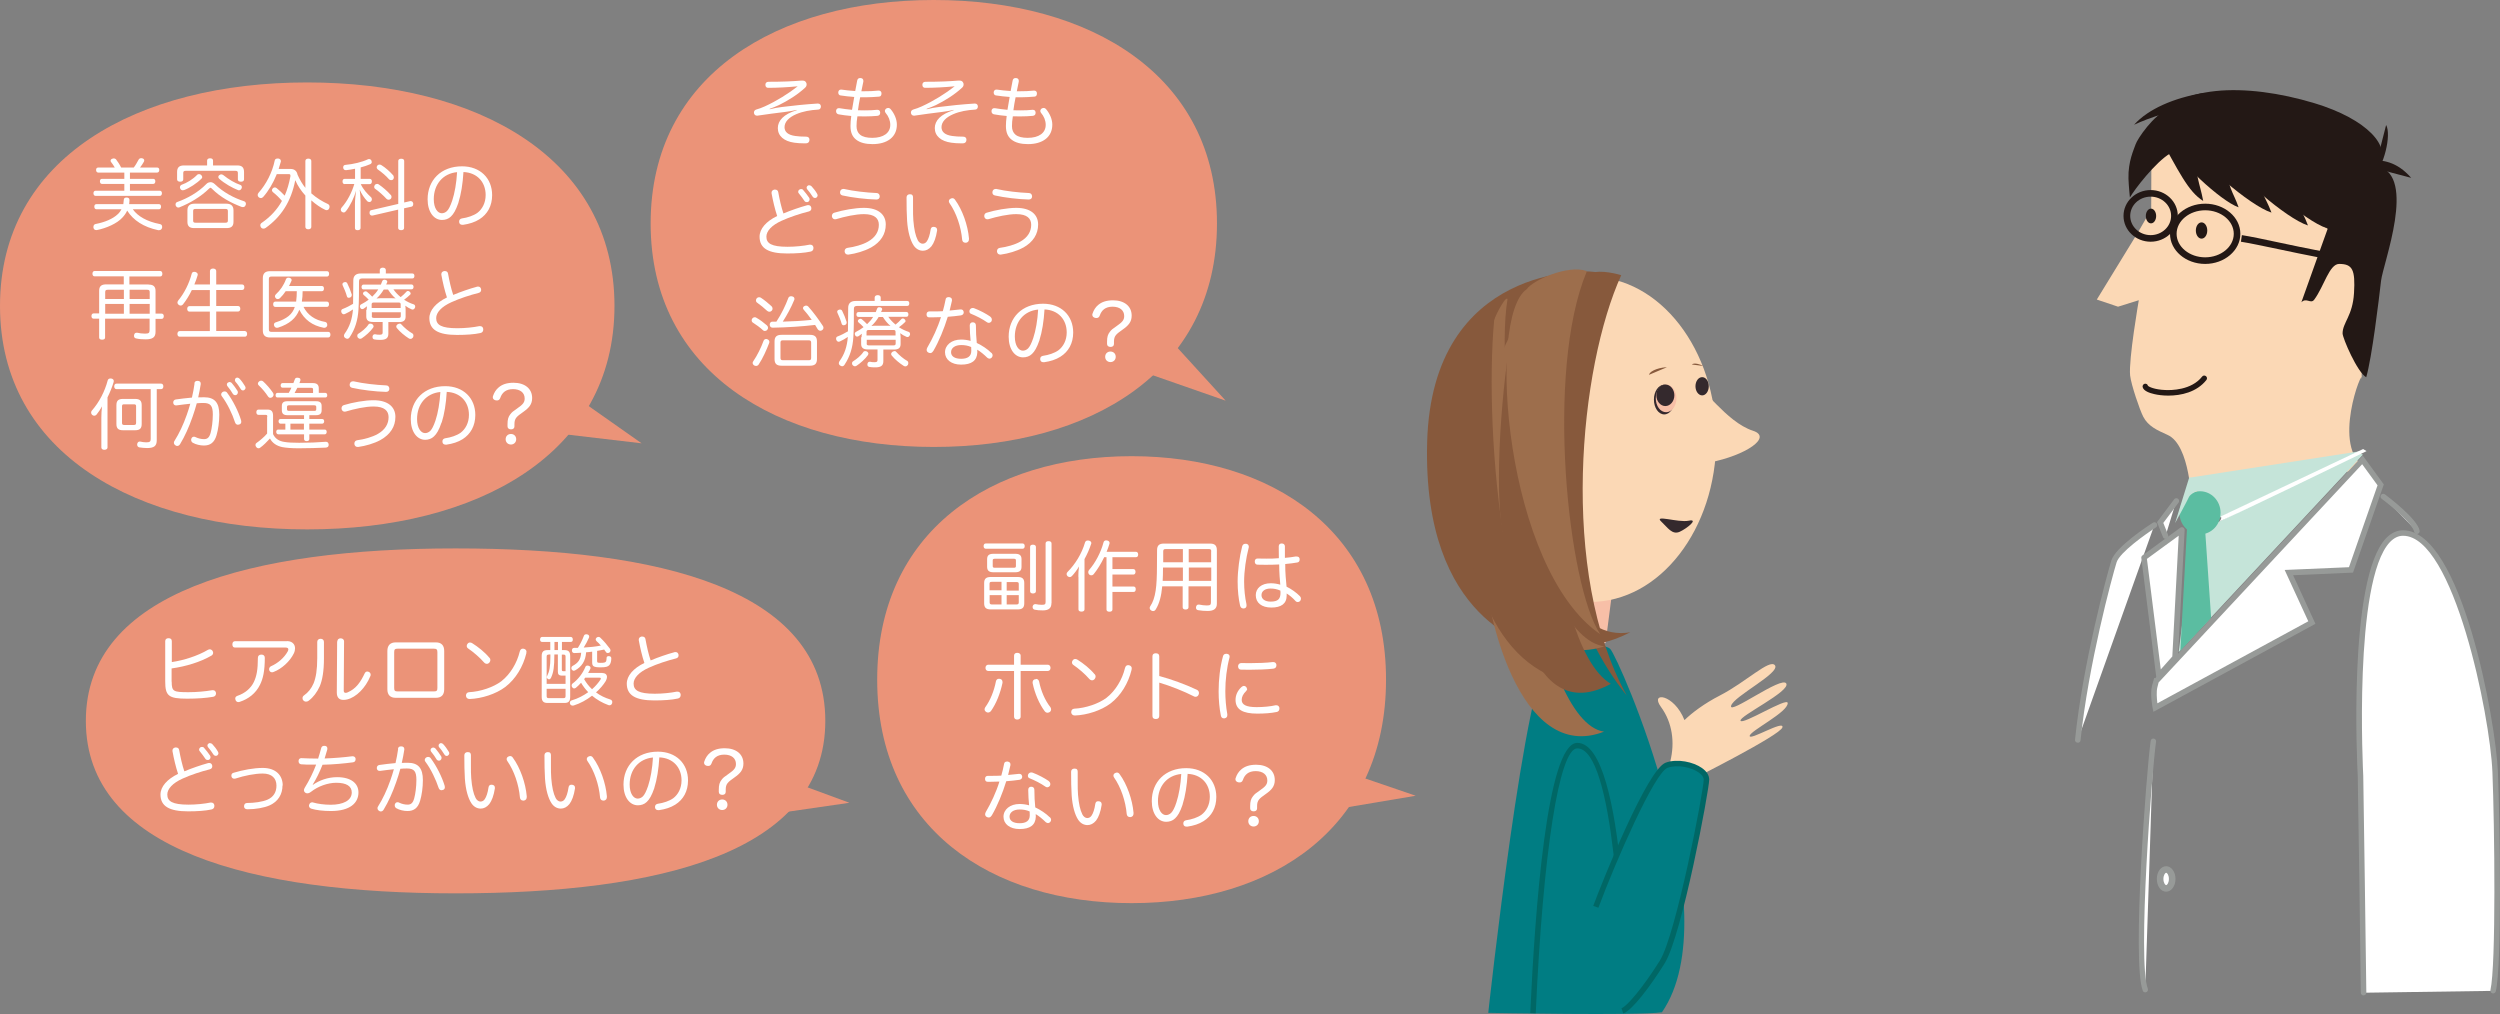 <?xml version="1.0" encoding="UTF-8"?>
<svg id="_レイヤー_2" data-name="レイヤー 2" xmlns="http://www.w3.org/2000/svg" viewBox="0 0 227.43 92.25">
  <rect x="0" y="0" width="227.43" height="92.25" fill="#808080" stroke="none"/>
  <defs>
    <style>
      .cls-1 {
        fill: #87593c;
      }

      .cls-2 {
        fill: #fff;
      }

      .cls-3 {
        fill: #007d83;
      }

      .cls-4 {
        fill: #006765;
      }

      .cls-5 {
        fill: #c5e4d9;
      }

      .cls-6 {
        fill: #979a98;
      }

      .cls-7 {
        fill: #f7bfa7;
      }

      .cls-8 {
        fill: #eb9378;
      }

      .cls-9 {
        fill: #9d6e4c;
      }

      .cls-10 {
        fill: #231815;
      }

      .cls-11 {
        fill: #34292d;
      }

      .cls-12 {
        fill: #5bbda1;
      }

      .cls-13 {
        fill: #fbd8b5;
      }
    </style>
  </defs>
  <g id="_レイヤー_1-2" data-name="レイヤー 1">
    <path class="cls-8" d="m55.9,27.83c0,13.5-12.51,20.33-27.95,20.33S0,41.33,0,27.83,12.51,7.5,27.95,7.5s27.95,6.83,27.95,20.33"/>
    <path class="cls-13" d="m215.24,42.57c-3.26-1.78-.25-9.32-.37-8.17-.11,1.04.18-12.33.18-15.96,0-2.21-10.48-8.21-13.98-8.4-3.5-.18-5.35,2.46-5.35,2.46l-.02,6.55-1.17,2.03-3.78,6.17,1.93.65,1.89-.59s-.94,5.42-.79,6.85c.1.86.88,3.15,1.2,3.76.45.85,1.22,1.2,2.2,1.64,2.09.92,2.18,6.21,2.18,6.21"/>
    <path class="cls-10" d="m195.76,11.4c-.29.49.46.88,1.26,1.42.71.35.6.35,1.48.78,3.06,1.04,9,3.45,13.6,3.57,0,1.17-.12,3.01-.12,3.01,0,0-2.19,6.09-2.62,7.32.46-.47.85.19,1.17-.24.89-1.2,1.37-3.25,2.27-3.25,1.23,0,1.47.55,1.35,2.64-.12,2.09-1.04,2.7-1.04,3.68,0,.43,1.35,3.56,2.15,3.99.52-1.78,1.15-7.04,1.35-8.78.19-1.6,3.25-9.51-.27-10.41,1.35-1.76-1.02-4.3-5.78-5.74-6.33-1.91-12.75-1.71-14.79,2.01"/>
    <path class="cls-10" d="m214.38,23.96c-1.89-.19-4.77-.8-7.09-1.29-1.43-.3-2.67-.56-3.43-.68l.09-.6c.77.12,2.02.38,3.46.69,2.3.49,5.17,1.09,7.02,1.28l-.06.6Z"/>
    <path class="cls-10" d="m200.61,24.01c-1.77,0-3.2-1.23-3.2-2.74s1.44-2.74,3.2-2.74,3.2,1.23,3.2,2.74-1.44,2.74-3.2,2.74Zm0-4.88c-1.43,0-2.6.96-2.6,2.14s1.17,2.14,2.6,2.14,2.6-.96,2.6-2.14-1.17-2.14-2.6-2.14Z"/>
    <path class="cls-10" d="m195.65,21.99c-1.36,0-2.47-1.05-2.47-2.35s1.11-2.35,2.47-2.35,2.47,1.05,2.47,2.35-1.11,2.35-2.47,2.35Zm0-4.1c-1.03,0-1.86.78-1.86,1.75s.84,1.75,1.86,1.75,1.86-.78,1.86-1.75-.84-1.75-1.86-1.75Z"/>
    <path class="cls-10" d="m215.87,16.08c1-.89,1.7-3.82,1.2-4.71"/>
    <path class="cls-10" d="m214.37,15.15c-.57.26,2.38-1.96,4.98,1.03l-4.53-1.2"/>
    <path class="cls-10" d="m213.23,17.17c.83.15.88-1.19,3.23.12"/>
    <path class="cls-10" d="m197.26,11.99c1.22,2.88,1.74,4.28,2.47,4.91-.26-1.41-.44-1.5-.7-4.34-.26-2.85-1.77-.56-1.77-.56"/>
    <path class="cls-10" d="m197.44,11.99c1.22,2.88,1.74,4.28,2.47,4.91-.26-1.41-.44-1.5-.7-4.34-.26-2.85-1.77-.56-1.77-.56"/>
    <path class="cls-10" d="m198.13,13.91c-.08.56,3.82,4.36,5.52,4.95-.51-1.47-.93-1.54-1.32-4.51-.39-2.97-4.13-1-4.2-.44"/>
    <path class="cls-10" d="m200.04,13.89c-.1.62,4.56,4.8,6.6,5.45-.6-1.62-1.11-1.7-1.56-4.99-.46-3.29-4.95-1.08-5.04-.47"/>
    <path class="cls-10" d="m203.36,15.06c-.1.62,4.56,4.8,6.6,5.45-.6-1.62-1.1-1.7-1.56-4.99-.46-3.29-4.95-1.08-5.04-.46"/>
    <path class="cls-10" d="m205.08,15.31c-.1.62,4.56,4.8,6.6,5.45-.6-1.62-1.11-1.7-1.56-4.99-.46-3.29-4.95-1.08-5.04-.47"/>
    <path class="cls-10" d="m206.31,15c-.1.62,4.56,4.8,6.6,5.45-.6-1.62-1.11-1.7-1.56-4.99-.45-3.29-4.95-1.08-5.04-.46"/>
    <path class="cls-10" d="m207.45,16.68c-.1.62,4.56,4.8,6.6,5.45-.6-1.62-1.1-1.7-1.56-4.99-.46-3.29-4.95-1.08-5.04-.47"/>
    <path class="cls-10" d="m196.19,11.95c2.04,3.7,2.88,5.49,4.24,6.33-.34-1.79-.68-1.91-.85-5.49-.17-3.58-3.39-.84-3.39-.84"/>
    <path class="cls-10" d="m197.3,9.89c-1.38.54-2.86,2.75-3.02,3.24-.15.46-.69,1.54-.65,3.11.02.64.13,1.73.13,1.73.37-.67,2.31-3.22,3.69-4.03"/>
    <path class="cls-10" d="m200.38,8.47c-2.56.43-4.93,1.42-6.24,2.88,0,0,3.28-1.56,5.57-1.4,2.29.16.67-1.49.67-1.49"/>
    <path class="cls-10" d="m197.26,35.99c-.51,0-.96-.06-1.29-.14-.44-.1-.97-.29-1.05-.64-.03-.13.06-.27.19-.3.13-.03.26.05.29.18.08.1.61.35,1.56.39.55.03,2.4.02,3.37-1.22.08-.11.24-.13.35-.04.11.09.13.24.04.35-.88,1.11-2.31,1.42-3.47,1.42Z"/>
    <polyline class="cls-5" points="199.15 43.46 201.42 47.33 214.81 41.03"/>
    <polygon class="cls-5" points="199.49 48.92 199.27 48.71 214.63 41.22 214.96 41.36 198.2 59.33 199.49 48.92"/>
    <path class="cls-12" d="m202.01,46.65c0,1.09-.84,1.96-1.87,1.96s-1.87-.88-1.87-1.96.84-1.96,1.87-1.96,1.87.88,1.87,1.96"/>
    <path class="cls-5" d="m199.15,43.46l-1.28,4.13s1.12-2.04,1.25-2.35c.12-.31.77-.58.77-.58l-.14-1.17"/>
    <path class="cls-2" d="m202.04,46.98s.12.19-.12.43c-.25.25,13.37-6.37,13.37-6.37l-.31-.19-12.93,6.12Z"/>
    <polygon class="cls-12" points="198.35 59.21 198.98 47.63 200.59 48.01 201.15 56.21 198.35 59.21"/>
    <path class="cls-2" d="m214.93,41.83l-18.79,20.14s.06-.18-.12.49c-.18.67.06,1.9.06,1.9l14.25-7.74-2.09-4.54,5.65-.24,2.7-7.74-1.66-2.27Z"/>
    <path class="cls-6" d="m195.9,64.75l-.07-.33c-.01-.05-.25-1.29-.06-2.02.09-.34.12-.45.13-.48h.05s-.05-.02-.05-.02l.08-.23.09.02,18.88-20.24,1.91,2.62-2.8,8.02-5.45.24,2.03,4.42-14.75,8.01Zm.47-2.66c-.02.11-.06.25-.11.44-.1.38-.05,1.02,0,1.45l13.73-7.46-2.15-4.67,5.85-.25,2.6-7.45-1.4-1.92-18.53,19.87Z"/>
    <polyline class="cls-2" points="197.98 45.57 196.51 47.54 197 48.77"/>
    <path class="cls-6" d="m197,49.02c-.1,0-.19-.06-.23-.16l-.54-1.36,1.56-2.08c.08-.11.24-.13.35-.05.11.08.13.24.05.35l-1.39,1.85.44,1.1c.05.13-.01.27-.14.32-.03.01-.06.02-.09.02Z"/>
    <path class="cls-2" d="m195.99,47.76s-3.32,2.12-3.68,3.32c-.37,1.2-2.57,9.24-3.29,16.24"/>
    <path class="cls-6" d="m189.02,67.56s-.02,0-.03,0c-.14-.01-.24-.14-.22-.27.71-6.94,2.9-14.99,3.3-16.29.38-1.25,3.44-3.23,3.79-3.45.12-.08.27-.04.35.08.07.12.04.27-.08.35-.9.58-3.3,2.27-3.58,3.18-.4,1.29-2.57,9.3-3.28,16.19-.01.13-.12.22-.25.22Z"/>
    <path class="cls-2" d="m216.81,45.18s2.88,2.14,3.06,3.16"/>
    <path class="cls-6" d="m219.87,48.58c-.12,0-.22-.08-.25-.21-.12-.67-1.88-2.19-2.96-3-.11-.08-.13-.24-.05-.35.08-.11.24-.13.35-.05.3.23,2.96,2.23,3.16,3.31.02.14-.07.27-.2.29-.02,0-.03,0-.04,0Z"/>
    <path class="cls-2" d="m215.02,90.31c0-1.29-.28-19.71-.28-19.71,0,0-1.2-22.1,3.87-22.1s8.2,17.22,8.38,21.74c.18,4.51.37,17.5-.18,19.9"/>
    <path class="cls-6" d="m215.02,90.56c-.14,0-.25-.11-.25-.25,0-1.27-.27-19.52-.28-19.71-.04-.72-.93-17.94,2.57-21.63.46-.48.98-.73,1.55-.73,5.34,0,8.45,17.47,8.63,21.98.19,4.72.37,17.56-.19,19.96-.03.13-.16.22-.3.19-.13-.03-.22-.17-.19-.3.52-2.26.38-14.88.18-19.83-.21-5.18-3.53-21.5-8.13-21.5-.43,0-.82.19-1.19.57-3.35,3.53-2.44,21.09-2.43,21.27,0,.19.28,18.45.28,19.72,0,.14-.11.25-.25.25Z"/>
    <polygon class="cls-2" points="198.48 48.22 198.43 48.25 195.04 50.73 196.39 61.48 197.86 59.82 198.48 48.22"/>
    <path class="cls-6" d="m196.39,61.73s-.05,0-.07-.01c-.09-.03-.16-.11-.17-.21l-1.35-10.75c-.01-.09.03-.18.1-.23l3.44-2.52c.08-.06.18-.06.27-.02.08.05.13.14.13.23l-.61,11.6c0,.06-.03.11-.06.15l-1.47,1.66c-.05.05-.12.08-.19.08Zm-1.08-10.88l1.26,10.05,1.05-1.18.58-10.99-2.9,2.12Z"/>
    <path class="cls-2" d="m195.9,67.44c-.37,2.58-1.72,20.02-.74,22.6"/>
    <path class="cls-6" d="m195.16,90.28c-.1,0-.2-.06-.23-.16-1-2.64.34-20.03.72-22.72.02-.14.15-.23.28-.21.14.02.23.15.21.28-.37,2.59-1.71,19.96-.75,22.47.05.13-.02.27-.14.32-.03.01-.06.02-.09.02Z"/>
    <path class="cls-2" d="m197.62,79.96c0,.47-.25.86-.55.86s-.55-.38-.55-.86.25-.86.55-.86.55.39.55.86"/>
    <path class="cls-6" d="m197.06,81.12c-.48,0-.85-.51-.85-1.16s.38-1.16.85-1.16.85.51.85,1.16-.38,1.16-.85,1.16Zm0-1.72c-.09,0-.25.21-.25.56s.16.56.25.56.25-.21.25-.56-.16-.56-.25-.56Z"/>
    <path class="cls-13" d="m151.95,69.26c.43-1.72.19-3.53-.85-4.95-1.05-1.43,1.2-1.19,2.14,1.2.68-.66,1.78-1.5,3.26-2.26,2.34-1.21,4.47-3.31,4.96-2.74.58.69-3.75,2.82-3.98,3.7-.23.88,4.62-2.75,5.02-2.03.4.72-4.35,2.99-4.16,3.39.19.4,4.24-2.16,4.29-1.62.06.83-3.44,2.54-3.46,3-.02.46,3.16-1.49,2.98-.78-.18.71-8.14,4.7-8.14,4.7l-1.88-1.48"/>
    <polyline class="cls-7" points="142.63 54.43 141.99 58.29 146.06 58.51 146.6 54.33 142.74 54.11"/>
    <path class="cls-3" d="m141.35,58.83s4.39-.54,5.14.21c.75.75,11,23.9,4.7,33.05-2.14.32-15.8.05-15.8.05,0,0,3.39-31.28,5.75-32.89"/>
    <path class="cls-4" d="m139.71,92.18l-.5-.02c.42-9.18,1.52-24.58,4.28-24.58,4.52,0,4.58,23.23,4.58,24.21h-.5c0-6.15-.75-23.71-4.08-23.71-1.64,0-3.12,9.46-3.78,24.1Z"/>
    <path class="cls-3" d="m145.17,82.48c1.31-3.52,5.03-12.38,6.44-12.88,1.41-.5,3.62.3,3.62,1.31s-2.52,14.19-4.03,16.6c-1.51,2.42-3.02,4.24-3.62,4.44"/>
    <path class="cls-4" d="m147.67,92.19l-.16-.47c.48-.16,1.92-1.83,3.49-4.33,1.48-2.37,3.99-15.47,3.99-16.47,0-.21-.16-.44-.46-.65-.65-.46-1.92-.75-2.83-.42-1.18.42-4.72,8.51-6.29,12.73l-.47-.17c.91-2.44,4.93-12.43,6.59-13.03,1.08-.39,2.52-.06,3.29.48.44.31.67.67.67,1.06,0,.93-2.47,14.19-4.06,16.73-1.29,2.07-2.96,4.28-3.75,4.54Z"/>
    <path class="cls-13" d="m156.13,39.97c0,8.17-5.13,14.79-11.46,14.79s-11.46-6.62-11.46-14.79,5.13-14.79,11.46-14.79,11.46,6.62,11.46,14.79"/>
    <path class="cls-13" d="m154.05,35.1c.85-.17,2.9,3.27,5.43,4.09,1.79.58-.67,2.24-3.94,2.88-.77.15-1.5-6.96-1.5-6.96"/>
    <path class="cls-11" d="m152.34,36.35c0,.75-.42,1.35-.94,1.35s-.94-.6-.94-1.35.42-1.35.94-1.35.94.6.94,1.35"/>
    <path class="cls-7" d="m152.51,36.24c0,.69-.42,1.26-.94,1.26s-.94-.56-.94-1.26.42-1.26.94-1.26.94.56.94,1.26"/>
    <path class="cls-11" d="m152.32,35.96c0,.54-.37.98-.82.98s-.82-.44-.82-.98.37-.98.82-.98.82.44.82.98"/>
    <path class="cls-11" d="m155.45,35.14c0,.46-.27.83-.6.83s-.61-.37-.61-.83.27-.83.61-.83.6.37.6.83"/>
    <path class="cls-1" d="m151.64,33.41c-.45,0-1.49.22-1.63.69"/>
    <path class="cls-1" d="m154.94,33.29c-.23-.13-.82-.33-1.03-.13"/>
    <path class="cls-11" d="m151.15,47.47c-.78-.71,1.51.1,2.47-.1s-.14.7-.82,1.01c-.69.3-1.1-.4-1.65-.91"/>
    <path class="cls-1" d="m144.62,24.7s-14.36-.82-14.79,15.56c-.43,16.38,9.48,18.4,10.34,18.83.86.44,5.68-34.28,5.68-34.28l-1.23-.11Z"/>
    <path class="cls-1" d="m147.49,25.03c-3.79,8.31-5.69,27.07.5,38.24-4.93-6.05-6.7-14.9-6.7-19.02s-.06-17.42,3.41-19.35c.82-.47,2.78.13,2.78.13"/>
    <path class="cls-1" d="m137.79,27.7c-.07,4.61.87,31.46,10.52,29.82-7.12,3.67-10.04-2.34-10.9-10.15-.87-7.8-.62-15.3.14-19.67.14-.47.21-.31.21-.31"/>
    <path class="cls-9" d="m137.14,27.22c-1.3,7.92,2.44,30.72,8.82,31.58-7.86,2.52-11.49-9.48-11.62-15.03-.13-5.55.03-12.81,2.47-16.35.3-.41.33-.2.33-.2"/>
    <path class="cls-9" d="m137.71,30.28c-1.34,9.13,2.05,35.36,8.21,36.28-7.63,2.98-11.02-10.81-11.08-17.2-.07-6.39.16-14.75,2.56-18.85.29-.48.32-.23.32-.23"/>
    <path class="cls-1" d="m140.44,26.41c-.81,5.28-.09,32.11,6.1,35.8-7.53,4.12-9.09-8.46-9.9-13.96-.81-5.5.34-15.77.9-17.86.56-2.1,2.18-4.41,2.74-4.7.56-.29.25.58.25.58"/>
    <path class="cls-1" d="m136.14,27.39c-1.31,8.36.14,32.53,6.6,34.65-7.67-1.8-9.61-11.7-9.99-19.55-.38-7.84,1.8-14.47,3.15-15.17,1.35-.71.24.06.24.06"/>
    <path class="cls-9" d="m144.33,24.65c-1.73-.59-4.91.86-5.44,1.66-3.71,2.52-1.97,25.45,6.69,31.39-2.94-4.34-5.01-23.89-1.25-32.95"/>
    <polygon class="cls-8" points="51.62 35.58 58.37 40.33 49.87 39.33 51.62 35.58"/>
    <polygon class="cls-8" points="69.53 70.18 77.27 73.03 68.8 74.26 69.53 70.18"/>
    <path class="cls-8" d="m110.71,20.33c0,13.5-11.53,20.33-25.76,20.33s-25.76-6.83-25.76-20.33S70.72,0,84.95,0s25.76,6.83,25.76,20.33"/>
    <polygon class="cls-8" points="105.94 30.35 111.5 36.45 103.42 33.63 105.94 30.35"/>
    <path class="cls-8" d="m126.09,61.83c0,13.5-10.36,20.33-23.15,20.33s-23.14-6.83-23.14-20.33,10.36-20.33,23.14-20.33,23.15,6.83,23.15,20.33"/>
    <polygon class="cls-8" points="120.98 69.72 128.79 72.39 120.36 73.81 120.98 69.72"/>
    <path class="cls-8" d="m75.08,65.58c0,12-15.06,15.69-33.64,15.69s-33.63-3.94-33.63-15.69,15.06-15.69,33.63-15.69,33.64,3.69,33.64,15.69"/>
    <path class="cls-10" d="m196.15,19.65c0,.37-.21.67-.47.67s-.47-.3-.47-.67.21-.67.47-.67.47.3.47.67"/>
    <path class="cls-10" d="m200.8,20.97c0,.41-.23.74-.52.74s-.52-.33-.52-.74.23-.74.52-.74.52.33.52.74"/>
    <path class="cls-2" d="m12.09,19.05c.44.62,1.28,1.11,2.44,1.33.13.02.22.1.22.24,0,.02,0,.05,0,.08-.03.16-.14.24-.28.24-.02,0-.05,0-.08,0-1.32-.28-2.26-.89-2.82-1.78-.1.22-.24.43-.44.64-.48.53-1.45.96-2.32,1.13-.02,0-.04,0-.06,0-.13,0-.22-.07-.25-.22,0-.03,0-.05,0-.08,0-.13.08-.23.19-.25.84-.16,1.59-.47,2.04-.91.14-.13.24-.28.32-.43h-2.27c-.13,0-.2-.1-.2-.24,0-.15.07-.23.2-.23h2.44c.02-.12.03-.24.04-.37,0-.17.1-.23.25-.23h.02c.15,0,.25.08.25.22h0c0,.14-.02.26-.03.38h2.7c.13,0,.2.08.2.23s-.07.24-.2.24h-2.36Zm-3.15-3.35c-.13,0-.2-.1-.2-.24s.07-.22.2-.22h1.5c-.1-.18-.23-.37-.35-.52-.02-.03-.03-.07-.03-.1,0-.07.05-.14.13-.17.06-.02.1-.04.16-.04.08,0,.15.03.2.08.15.2.35.49.47.75h1.15c.17-.22.32-.5.43-.7.05-.1.13-.15.24-.15.04,0,.08,0,.13.02.1.03.15.1.15.18,0,.03-.01.08-.03.12-.1.18-.22.36-.35.53h1.55c.13,0,.2.08.2.22s-.07.24-.2.24h-2.47v.57h2.13c.11,0,.18.09.18.22,0,.14-.07.24-.18.24h-2.13v.62h2.72c.12,0,.19.09.19.23s-.07.24-.19.24h-5.85c-.12,0-.19-.11-.19-.24s.07-.23.19-.23h2.62v-.62h-2.04c-.12,0-.18-.1-.18-.24,0-.13.06-.22.18-.22h2.04v-.57h-2.37Z"/>
    <path class="cls-2" d="m19.14,16.57c.13,0,.27.06.4.18.8.77,1.75,1.26,2.67,1.56.1.04.16.12.16.22,0,.04,0,.09-.03.14-.05.13-.14.17-.24.17-.04,0-.08,0-.13-.02-.96-.37-1.9-.86-2.7-1.66-.05-.05-.08-.08-.12-.08s-.07.03-.13.08c-.76.74-1.74,1.32-2.67,1.69-.04.02-.08.03-.13.03-.09,0-.17-.05-.22-.15-.03-.05-.03-.09-.03-.13,0-.11.06-.2.17-.23.9-.32,1.89-.87,2.62-1.62.11-.12.24-.17.37-.17m2.46-1.53c.42,0,.61.18.61.6v.67c0,.14-.11.21-.28.21s-.28-.07-.28-.2v-.6c0-.15-.08-.19-.22-.19h-4.53c-.14,0-.22.04-.22.19v.6c0,.13-.12.2-.28.2s-.28-.07-.28-.21v-.67c0-.41.19-.6.62-.6h2.11v-.44c0-.13.1-.21.27-.21.18,0,.27.08.27.21v.44h2.2Zm-3.19,1.06s-.02.1-.06.13c-.43.44-1.12.88-1.59,1.05-.03.01-.08.02-.12.02-.1,0-.18-.04-.23-.15-.03-.04-.03-.09-.03-.13,0-.1.06-.18.15-.22.48-.17,1.01-.49,1.4-.89.05-.06.12-.08.19-.08.06,0,.11.02.17.06.07.06.11.13.11.2m2.21,2.43c.42,0,.64.21.64.6v1.05c0,.4-.2.57-.62.57h-2.95c-.43,0-.62-.17-.62-.57v-1.05c0-.41.22-.6.64-.6h2.92Zm-.08,1.73c.13,0,.21-.04.21-.18v-.89c0-.15-.08-.18-.21-.18h-2.74c-.14,0-.21.03-.21.18v.89c0,.14.07.18.21.18h2.74Zm1.48-3.24s0,.08-.02.11c-.06.13-.14.18-.24.18-.03,0-.08,0-.12-.03-.46-.18-1.18-.57-1.68-1.02-.05-.05-.08-.1-.08-.15,0-.07.03-.14.11-.19.06-.04.1-.06.16-.06.07,0,.13.03.2.08.44.36,1.06.73,1.53.88.09.03.14.11.14.2"/>
    <path class="cls-2" d="m25.16,15.89c-.31.76-.73,1.48-1.22,2.03-.06.06-.13.1-.21.1-.07,0-.14-.03-.2-.08-.06-.06-.09-.13-.09-.2s.03-.14.08-.2c.69-.77,1.25-1.85,1.47-2.93.02-.13.13-.19.26-.19.02,0,.04,0,.07,0,.13.02.23.1.23.22,0,.02,0,.04,0,.06-.06.22-.13.45-.2.67h1.08c.38,0,.58.21.64.53.21.46.44.86.71,1.19v-2.44c0-.14.1-.22.27-.22s.27.08.27.22v2.94c.5.44,1.04.76,1.51.97.1.05.15.14.15.24,0,.05-.01.1-.03.15-.04.11-.13.17-.24.17-.04,0-.09-.01-.14-.04-.38-.17-.83-.48-1.25-.85v2.41c0,.13-.1.22-.27.22s-.27-.08-.27-.22v-2.85c-.38-.42-.7-.88-.92-1.4-.38,1.97-1.29,3.34-2.7,4.35-.06.04-.13.06-.19.06-.08,0-.17-.03-.23-.12-.04-.06-.06-.12-.06-.18,0-.09.04-.17.12-.22.81-.56,1.41-1.21,1.85-2-.27-.32-.51-.55-.81-.79-.06-.05-.1-.11-.1-.18,0-.06.02-.1.06-.16.05-.06.12-.1.19-.1.06,0,.12.02.17.06.28.22.5.44.74.69.23-.53.4-1.11.52-1.76,0-.03,0-.05,0-.07,0-.08-.04-.13-.14-.13h-1.11Z"/>
    <path class="cls-2" d="m31.36,16.75c-.13,0-.2-.1-.2-.24,0-.15.07-.24.2-.24h.94v-.92c-.27.06-.55.1-.81.13h-.03c-.13,0-.22-.07-.24-.22v-.04c0-.13.07-.21.2-.22.71-.06,1.53-.26,2.03-.5.04-.02.08-.03.12-.03.09,0,.17.04.22.14.02.05.03.09.03.13,0,.08-.05.16-.15.2-.25.11-.55.21-.86.29v1.04h.82c.13,0,.2.09.2.23,0,.15-.07.25-.2.25h-.81c.21.47.59.88.92,1.18.06.05.09.13.09.2,0,.06-.02.12-.06.17-.05.06-.1.08-.17.08-.07,0-.15-.03-.21-.1-.23-.24-.52-.66-.67-1.03.05.35.08.78.08,1.08v2.41c0,.13-.1.2-.27.2s-.24-.07-.24-.2v-2.21c0-.36.06-.81.1-1.18-.15.57-.54,1.39-.92,1.86-.06.08-.13.12-.21.12-.05,0-.1-.02-.16-.06-.07-.05-.1-.13-.1-.2,0-.06.03-.13.08-.19.52-.58.94-1.41,1.15-2.14h-.87Zm5.98,1.55s.03,0,.05,0c.1,0,.17.08.2.2,0,.03,0,.06,0,.08,0,.1-.05.2-.15.22l-.68.15v1.79c0,.13-.1.2-.27.2-.15,0-.27-.07-.27-.2v-1.67l-2.33.54s-.03,0-.06,0c-.1,0-.19-.07-.21-.2,0-.02,0-.05,0-.07,0-.1.04-.2.15-.22l2.46-.57v-3.91c0-.13.11-.2.27-.2.17,0,.27.07.27.2v3.78l.57-.13Zm-1.79-.58c.04.06.07.13.07.19,0,.07-.03.14-.08.19-.06.05-.13.07-.19.07-.07,0-.14-.03-.19-.08-.29-.32-.71-.69-1.04-.92-.06-.04-.08-.11-.08-.17s.03-.13.07-.18c.05-.06.13-.09.2-.09.06,0,.1.01.15.05.34.23.79.61,1.08.95m.23-1.79s.06.12.06.19-.02.13-.06.18c-.05.06-.12.08-.19.08s-.15-.03-.19-.08c-.27-.32-.71-.68-1-.88-.08-.06-.12-.13-.12-.21,0-.06.02-.12.07-.17.05-.06.12-.08.19-.08.06,0,.13.02.18.06.36.22.77.59,1.06.92"/>
    <path class="cls-2" d="m41.71,18.43c-.25.72-.45,1.04-.69,1.27-.22.22-.52.31-.81.31-.73,0-1.31-.71-1.31-1.88,0-1.74,1.22-3,3.13-3,1.65,0,2.74,1.08,2.74,2.62,0,.99-.43,1.74-1.16,2.2-.41.26-.91.42-1.47.5-.03,0-.06,0-.08,0-.15,0-.27-.07-.29-.24,0-.02,0-.05,0-.07,0-.14.09-.24.25-.27.51-.07,1.05-.25,1.4-.5.44-.33.76-.9.76-1.63,0-1.18-.78-2.04-2.02-2.09-.06,1.06-.22,2.04-.46,2.79m-2.24-.32c0,.84.36,1.28.73,1.28.16,0,.32-.06.47-.2.15-.15.31-.45.48-.96.22-.66.39-1.62.44-2.58-1.28.12-2.12,1.1-2.12,2.46"/>
    <path class="cls-2" d="m13.53,25.89c.41,0,.62.17.62.57v2.07h.55c.13,0,.2.09.2.24s-.08.24-.2.24h-.55v1.18c0,.5-.27.68-.9.68-.33,0-.6-.02-.86-.08-.13-.02-.2-.11-.2-.23,0-.03,0-.06.01-.09.03-.13.1-.2.22-.2.02,0,.04,0,.07,0,.2.05.46.08.71.08.33,0,.41-.06.41-.34v-1.02h-4.05v1.72c0,.13-.1.19-.27.19s-.27-.06-.27-.2v-1.71h-.5c-.13,0-.2-.09-.2-.24s.08-.24.2-.24h.5v-2.07c0-.41.22-.57.63-.57h1.61v-.73h-2.65c-.13,0-.2-.1-.2-.24s.07-.25.2-.25h5.96c.13,0,.2.11.2.26s-.07.24-.2.24h-2.8v.73h1.74Zm-2.26.47h-1.46c-.17,0-.24.04-.24.22v.62h1.7v-.84Zm0,1.29h-1.7v.89h1.7v-.89Zm2.35-.45v-.62c0-.17-.06-.22-.23-.22h-1.6v.84h1.83Zm0,.45h-1.83v.89h1.83v-.89Z"/>
    <path class="cls-2" d="m22.28,30.12c.13,0,.2.11.2.26s-.08.25-.2.25h-5.94c-.13,0-.2-.11-.2-.25s.07-.26.2-.26h2.75v-1.77h-1.85c-.13,0-.21-.1-.21-.25s.08-.25.21-.25h1.85v-1.46h-1.64c-.23.48-.5.92-.81,1.31-.06.07-.13.1-.2.1s-.15-.03-.2-.08c-.06-.05-.1-.12-.1-.19,0-.06.03-.13.08-.2.54-.65.99-1.54,1.22-2.43.03-.12.12-.17.23-.17.03,0,.06,0,.1.01.13.04.22.13.22.23,0,.02,0,.05-.01.07-.08.27-.18.56-.3.84h1.42v-1.23c0-.13.12-.22.28-.22s.29.08.29.22v1.23h2.36c.13,0,.2.1.2.25s-.07.25-.2.25h-2.36v1.46h1.99c.13,0,.2.1.2.25s-.08.25-.2.25h-1.99v1.77h2.62Z"/>
    <path class="cls-2" d="m24.55,30.7c-.42,0-.64-.2-.64-.63v-4.77c0-.43.22-.63.64-.63h5.19c.13,0,.2.09.2.24s-.07.25-.2.25h-5.06c-.15,0-.22.06-.22.21v4.61c0,.16.08.21.22.21h5.18c.13,0,.2.1.2.25s-.07.26-.2.26h-5.31Zm3.06-2.78c.38.74,1.03,1.2,1.98,1.37.11.02.18.13.18.25,0,.02,0,.05,0,.07-.03.13-.14.21-.26.21-.01,0-.03,0-.05,0-1.06-.2-1.78-.75-2.23-1.64-.3.76-.88,1.29-1.94,1.63-.03,0-.07.01-.1.01-.11,0-.2-.06-.25-.18-.01-.04-.02-.08-.02-.11,0-.1.06-.18.18-.21,1.01-.32,1.5-.73,1.72-1.4h-1.78c-.13,0-.19-.1-.19-.24s.06-.24.19-.24h1.9c.04-.32.06-.63.06-.95h-1.01c-.16.24-.34.46-.53.64-.06.05-.13.08-.19.08s-.13-.02-.18-.08c-.05-.06-.08-.11-.08-.17,0-.07.03-.13.09-.19.38-.34.72-.83.91-1.36.04-.1.12-.15.22-.15.03,0,.06,0,.1.01.13.04.2.11.2.21,0,.03,0,.06-.02.08-.06.15-.14.3-.22.46h3c.12,0,.18.09.18.23s-.06.24-.18.24h-1.76c0,.32-.02.63-.07.95h2.28c.13,0,.19.09.19.24,0,.13-.06.24-.19.24h-2.09Z"/>
    <path class="cls-2" d="m37.52,24.88c.13,0,.18.1.18.22,0,.14-.06.23-.18.23h-4.55c-.23,0-.31.08-.31.27,0,.76,0,1.87-.05,2.58-.06.94-.3,1.75-.8,2.5-.06.1-.14.14-.22.14-.06,0-.13-.03-.18-.07-.08-.05-.12-.13-.12-.21,0-.06.02-.12.06-.18.45-.62.69-1.32.76-2.21-.22.16-.48.3-.74.42-.03.01-.07.02-.1.02-.08,0-.16-.06-.2-.15-.02-.04-.03-.09-.03-.13,0-.09.04-.17.13-.2.34-.13.65-.29.95-.47.01-.59.02-1.45.02-2.13,0-.41.23-.63.67-.63h1.74v-.31c0-.13.11-.22.27-.22.17,0,.28.08.28.22v.31h2.42Zm-6.12.78c.08,0,.15.03.19.11.16.31.3.67.41,1.02,0,.02,0,.04,0,.06,0,.1-.06.18-.16.22-.04.01-.08.02-.11.02-.08,0-.15-.04-.17-.13-.1-.36-.25-.71-.39-1.01-.01-.03-.02-.06-.02-.08,0-.08.04-.15.13-.18.04-.02.08-.03.13-.03m2.58,4.01s-.01.08-.04.13c-.26.37-.7.75-1.03.97-.05.04-.11.05-.16.05-.08,0-.15-.04-.21-.11-.03-.05-.05-.1-.05-.16,0-.08.03-.15.1-.19.29-.18.7-.5.92-.84.03-.06.1-.08.17-.08.05,0,.11.01.16.04.08.05.13.13.13.2m-.62-1.49c0-.11,0-.22.03-.33-.11.09-.22.17-.3.22-.05.03-.1.04-.14.04-.08,0-.14-.05-.18-.13-.02-.04-.03-.08-.03-.11,0-.09.05-.17.13-.2.25-.13.48-.27.67-.42-.16-.18-.33-.32-.46-.43-.03-.04-.06-.08-.06-.12,0-.06.03-.11.08-.15.05-.03.1-.06.16-.06.05,0,.1.02.13.05.15.12.32.28.47.44.21-.2.4-.41.55-.66h-1.34c-.12,0-.18-.09-.18-.22,0-.12.06-.22.18-.22h1.58c.03-.08.07-.17.1-.26.05-.12.09-.18.2-.18.03,0,.06,0,.08,0,.13.03.2.09.2.17,0,.04,0,.07-.03.11-.02.06-.05.1-.07.15h2.31c.12,0,.18.1.18.22,0,.13-.06.22-.18.22h-1.65c.18.27.41.5.66.71.2-.15.38-.34.52-.49.03-.05.08-.07.14-.07.05,0,.11.02.15.06.06.04.1.11.1.17,0,.03-.01.06-.03.09-.14.15-.36.32-.57.48.28.18.57.32.88.42.08.03.13.1.13.2,0,.04,0,.08-.03.12-.04.1-.12.15-.2.15-.04,0-.08,0-.12-.03-.2-.08-.36-.18-.55-.32.02.11.03.24.03.35v.64c0,.36-.2.5-.6.5h-.97v1.06c0,.42-.24.56-.74.56-.21,0-.39-.01-.53-.04-.1-.02-.17-.08-.17-.21,0-.01,0-.04,0-.06.02-.13.1-.2.2-.2.01,0,.03,0,.05,0,.1.03.24.04.38.04.23,0,.29-.05.29-.2v-.96h-.89c-.4,0-.6-.15-.6-.5v-.62Zm3.09-.17v-.33c0-.13-.06-.17-.19-.17h-2.25c-.13,0-.2.04-.2.17v.33h2.63Zm-2.63.73c0,.13.06.17.2.17h2.25c.13,0,.19-.04.19-.17v-.34h-2.63v.34Zm1.09-2.41c-.18.31-.4.58-.66.82.1-.02.22-.03.32-.03h1.09c.11,0,.23,0,.33.02-.27-.22-.5-.51-.69-.81h-.4Zm1.44,3.09c.06,0,.11.02.15.07.27.3.69.66,1.01.83.07.04.1.11.1.2,0,.06-.01.11-.04.17-.06.08-.14.13-.22.13-.05,0-.1-.01-.15-.04-.38-.24-.81-.59-1.1-.95-.03-.04-.05-.08-.05-.13,0-.08.04-.15.11-.2.05-.04.11-.06.18-.06"/>
    <path class="cls-2" d="m43.38,26.08s.08-.01.11-.01c.14,0,.23.07.27.21,0,.03.01.07.01.1,0,.13-.08.23-.24.27-.73.18-1.72.5-2.46.84-.91.41-1.39.94-1.39,1.45,0,.61.45.92,1.93.92.69,0,1.46-.08,1.99-.19.03,0,.06,0,.08,0,.15,0,.26.09.28.25,0,.03,0,.05,0,.08,0,.15-.1.27-.27.3-.54.12-1.3.17-2.12.17-1.71,0-2.51-.47-2.51-1.53,0-.71.59-1.39,1.6-1.88-.21-.63-.38-1.36-.51-2.07,0-.02,0-.04,0-.06,0-.15.11-.24.25-.27.03,0,.05,0,.08,0,.14,0,.26.08.28.24.12.66.27,1.34.47,1.93.69-.29,1.51-.57,2.14-.74"/>
    <path class="cls-2" d="m9.22,37.99c0-.31.02-.69.06-1.02-.15.27-.31.52-.5.75-.06.07-.13.1-.21.1-.07,0-.14-.03-.2-.09-.06-.06-.08-.13-.08-.2,0-.06.02-.13.06-.17.67-.76,1.18-1.74,1.45-2.76.03-.11.13-.17.24-.17.03,0,.07,0,.11.01.12.03.2.11.2.22,0,.03,0,.06-.01.09-.14.47-.34.96-.56,1.4v4.56c0,.13-.12.21-.29.21-.15,0-.27-.08-.27-.21v-2.73Zm1.37-2.59c-.13,0-.2-.11-.2-.25s.07-.25.2-.25h4.07c.13,0,.2.11.2.25s-.07.25-.2.25h-.4v4.65c0,.51-.23.71-.88.71-.22,0-.5-.03-.7-.06-.11-.02-.2-.11-.2-.24,0-.02,0-.05,0-.07.03-.15.12-.22.22-.22.02,0,.03,0,.05,0,.17.04.38.07.55.07.31,0,.41-.06.41-.3v-4.54h-3.12Zm0,1.46c0-.41.18-.57.59-.57h1.12c.41,0,.59.16.59.57v1.71c0,.41-.18.57-.59.57h-1.12c-.41,0-.59-.16-.59-.57v-1.71Zm.51,1.62c0,.13.06.18.19.18h.89c.13,0,.2-.04.2-.18v-1.53c0-.13-.06-.17-.2-.17h-.89c-.13,0-.19.04-.19.17v1.53Z"/>
    <path class="cls-2" d="m17.68,34.89c.02-.18.13-.24.27-.24.02,0,.04,0,.06,0,.16.01.25.1.25.24,0,.02,0,.04,0,.06-.06.4-.14.81-.23,1.2.2,0,.37-.01.54-.01.96,0,1.38.49,1.38,1.58,0,.67-.1,1.36-.25,1.87-.2.69-.59.94-1.15.94-.34,0-.73-.09-1.01-.25-.1-.06-.15-.15-.15-.26,0-.05,0-.1.03-.14.04-.1.13-.15.22-.15.06,0,.12.01.18.05.2.1.48.17.74.17.29,0,.48-.13.6-.57.11-.39.2-1.06.2-1.68,0-.78-.2-1.04-.86-1.04-.24,0-.43.01-.6.03-.11.41-.24.82-.38,1.22-.33.95-.71,1.79-1.13,2.48-.07.13-.17.18-.27.18-.05,0-.1-.01-.15-.05-.1-.06-.15-.15-.15-.24,0-.06.01-.12.06-.18.42-.67.8-1.47,1.11-2.36.11-.33.23-.66.32-1.01-.36.03-.85.1-1.25.15-.02,0-.04,0-.06,0-.12,0-.22-.08-.24-.22,0-.01,0-.04,0-.06,0-.13.09-.24.24-.26.42-.06,1-.13,1.46-.17.1-.43.18-.86.24-1.29m2.42,1.01c0-.1.06-.19.15-.24.05-.03.1-.04.16-.04.09,0,.19.04.24.13.52.69,1.02,1.69,1.26,2.49.01.05.02.09.02.13,0,.13-.06.22-.17.25-.05.02-.09.03-.13.03-.12,0-.22-.07-.27-.22-.24-.75-.69-1.7-1.21-2.39-.03-.04-.05-.09-.05-.14m.79-1.13c.06,0,.13.03.17.08.19.22.38.49.52.71.03.04.04.09.04.14,0,.09-.04.17-.11.22-.03.03-.08.04-.13.04-.08,0-.16-.04-.21-.11-.13-.23-.32-.49-.5-.71-.03-.04-.05-.09-.05-.14,0-.08.03-.15.11-.19.05-.03.1-.05.15-.05m.71-.39c.06,0,.13.03.19.1.19.2.36.46.49.67.03.06.05.1.05.15,0,.08-.05.15-.11.2-.04.03-.08.04-.13.04-.07,0-.15-.04-.2-.13-.14-.22-.31-.48-.48-.66-.03-.05-.05-.1-.05-.15,0-.08.03-.15.1-.19.04-.03.08-.04.13-.04"/>
    <path class="cls-2" d="m24.32,37.91c0-.14-.04-.17-.17-.17h-.63c-.12,0-.2-.08-.2-.24s.08-.24.2-.24h.82c.36,0,.5.18.5.55v1.68c.2.44.59.65,1.02.71.33.06.77.08,1.35.08.86,0,1.69-.03,2.41-.09h.03c.15,0,.24.09.25.26v.02c0,.15-.09.24-.27.25-.71.03-1.63.06-2.47.06-.62,0-1.15-.04-1.5-.11-.49-.11-.88-.36-1.1-.78-.27.3-.61.64-.91.85-.04.03-.09.04-.13.04-.08,0-.16-.04-.22-.13-.04-.06-.06-.11-.06-.17,0-.08.03-.14.09-.18.3-.21.71-.55.97-.86v-1.53Zm.51-2.18c.03.06.06.11.06.17,0,.08-.03.15-.1.22-.06.04-.13.07-.2.07-.08,0-.15-.04-.19-.1-.25-.38-.55-.74-.87-1.04-.05-.05-.07-.1-.07-.15,0-.06.03-.13.1-.19.06-.06.13-.08.2-.08s.12.02.17.06c.3.27.67.69.9,1.04m1.44.01c.09-.15.17-.31.24-.47h-.81c-.1,0-.17-.09-.17-.21,0-.11.06-.21.17-.21h.99c.05-.12.09-.23.13-.34.03-.1.11-.15.22-.15.03,0,.06,0,.1.01.13.02.19.08.19.17,0,.02,0,.04,0,.06-.03.08-.06.17-.09.25h1.22c.36,0,.54.14.54.49v.4h.6c.11,0,.17.1.17.22s-.06.2-.17.2h-4.36c-.11,0-.17-.08-.17-.2s.06-.22.17-.22h1.03Zm-.13,2.03c-.34,0-.5-.14-.5-.44v-.4c0-.3.16-.43.5-.43h2.62c.34,0,.5.13.5.43v.4c0,.3-.16.44-.5.44h-.62v.35h1.18c.11,0,.17.09.17.21,0,.11-.06.21-.17.21h-1.18v.54h1.41c.11,0,.17.09.17.21s-.06.22-.17.22h-1.41v.42c0,.13-.08.2-.24.2-.15,0-.24-.07-.24-.2v-.42h-2.35c-.11,0-.18-.1-.18-.22s.06-.21.17-.21h.66v-.54h-.45c-.1,0-.17-.1-.17-.21,0-.12.06-.21.17-.21h2.15v-.35h-1.51Zm2.44-.39c.13,0,.19-.03.19-.15v-.21c0-.11-.06-.15-.19-.15h-2.28c-.13,0-.19.03-.19.15v.21c0,.11.06.15.19.15h2.28Zm-.93,1.16h-1.23v.54h1.23v-.54Zm.83-2.8v-.31c0-.13-.06-.15-.19-.15h-1.24c-.08.16-.16.32-.25.47h1.68Z"/>
    <path class="cls-2" d="m34.59,40.04c-.55.3-1.33.53-2,.62-.02,0-.04,0-.06,0-.16,0-.26-.1-.29-.25,0-.02,0-.05,0-.07,0-.15.09-.26.25-.29.63-.08,1.39-.29,1.87-.57.68-.38.99-.92.99-1.53,0-.57-.37-.97-1.37-.97-.74,0-1.74.22-2.53.46-.03,0-.07.01-.1.01-.12,0-.22-.07-.27-.21,0-.03-.01-.07-.01-.1,0-.14.08-.25.22-.29.79-.24,1.89-.44,2.69-.44,1.34,0,1.99.63,1.99,1.51s-.45,1.6-1.36,2.11m-2.8-5.02s0-.06.01-.09c.03-.15.15-.23.29-.23h.06c.85.2,2.04.33,2.96.37.18,0,.29.13.29.31h0c0,.18-.12.28-.3.28h-.02c-.92-.02-2.24-.18-3.07-.37-.15-.04-.22-.13-.22-.27"/>
    <path class="cls-2" d="m40.17,38.43c-.24.72-.45,1.04-.69,1.27-.22.22-.52.31-.8.31-.73,0-1.31-.71-1.31-1.88,0-1.74,1.22-3,3.13-3,1.65,0,2.74,1.08,2.74,2.62,0,.99-.43,1.74-1.15,2.2-.41.26-.91.42-1.47.5-.03,0-.06,0-.08,0-.15,0-.27-.07-.29-.24,0-.02,0-.05,0-.07,0-.14.09-.24.25-.27.51-.07,1.05-.25,1.4-.5.44-.33.76-.9.76-1.63,0-1.18-.78-2.04-2.02-2.09-.06,1.06-.22,2.04-.46,2.79m-2.24-.32c0,.84.36,1.28.73,1.28.16,0,.32-.06.47-.2.15-.15.31-.45.48-.96.22-.66.39-1.62.44-2.58-1.28.12-2.12,1.1-2.12,2.46"/>
    <path class="cls-2" d="m46.8,38.79c0,.18-.13.27-.31.27s-.32-.09-.32-.27v-.2c0-.44.07-.67.26-.91.14-.18.22-.25.63-.53.52-.36.67-.55.67-.9,0-.52-.4-.85-1.06-.85s-1,.33-1.16.8c-.06.17-.17.23-.29.23-.04,0-.08,0-.13-.01-.13-.03-.26-.12-.26-.27,0-.03,0-.08.02-.12.1-.31.27-.59.53-.8.3-.25.72-.41,1.33-.41,1.04,0,1.7.54,1.7,1.39,0,.58-.29.9-.83,1.28-.58.41-.78.56-.78,1.1v.19Zm.16,1.17c0,.29-.22.48-.48.48s-.48-.19-.48-.48.21-.48.48-.48.48.19.48.48"/>
    <path class="cls-2" d="m72.46,10c-.27.07-.63.13-1.02.18-.83.1-1.72.22-2.53.34-.02,0-.04,0-.06,0-.15,0-.24-.11-.26-.24,0-.01,0-.04,0-.05,0-.13.07-.22.22-.27.25-.07.5-.16.76-.28,1.06-.48,2.18-1.18,3-1.83-.9.09-1.89.14-2.69.14-.14,0-.25-.09-.25-.27s.1-.27.27-.28c.58,0,1.17-.01,1.69-.03.5-.02.96-.05,1.32-.08h.08c.17,0,.27.04.34.17.04.06.05.12.05.18,0,.11-.04.21-.14.3-.69.64-1.57,1.18-2.38,1.58-.24.11-.53.23-.84.34v.04c.35-.09.78-.17,1.14-.21.96-.12,2.09-.24,3.21-.31h.03c.18,0,.27.1.28.26h0c0,.17-.1.29-.25.29-.71.04-1.4.16-2,.42-.65.28-1.06.69-1.06,1.18,0,.43.32.71.98.8.25.04.61.06.97.06.2,0,.32.09.32.28,0,.2-.11.32-.31.33h-.15c-.33,0-.66-.02-.92-.06-.94-.13-1.5-.61-1.5-1.33,0-.67.53-1.27,1.71-1.62v-.04Z"/>
    <path class="cls-2" d="m78.69,10.04c.4,0,.76-.01,1.08-.05h.05c.16,0,.24.09.25.24v.04c0,.15-.08.25-.26.27-.33.03-.72.05-1.14.05-.22,0-.44,0-.67-.01-.06.36-.08.63-.08.9,0,.33.11.6.32.77.24.2.62.29,1.11.29,1.03,0,1.64-.45,1.64-1.18,0-.39-.15-.77-.43-1.1-.04-.05-.06-.11-.06-.17,0-.08.05-.17.13-.22.06-.03.11-.05.17-.05.08,0,.17.04.24.13.34.41.55.92.55,1.39,0,1.13-.88,1.77-2.21,1.77-.64,0-1.15-.13-1.5-.41-.34-.27-.51-.65-.51-1.24,0-.26.02-.54.07-.91-.4-.04-.81-.08-1.16-.15-.13-.03-.22-.13-.22-.27,0-.02,0-.03,0-.06.02-.15.12-.23.24-.23.01,0,.04,0,.06,0,.34.06.74.11,1.15.15.06-.38.13-.79.2-1.17-.44-.03-.85-.08-1.25-.14-.13-.01-.2-.13-.2-.25,0-.02,0-.04,0-.06.02-.13.11-.22.24-.22h.05c.34.05.75.1,1.25.13.06-.32.13-.64.18-.95.03-.15.12-.23.26-.23.02,0,.04,0,.07,0,.17.02.23.13.23.25,0,.02,0,.05,0,.07-.06.29-.13.59-.18.88h.29c.4,0,.82-.01,1.26-.06h.03c.15,0,.25.1.25.24v.03c0,.15-.06.27-.22.28-.4.03-.81.06-1.21.06-.17,0-.34,0-.51,0-.08.38-.15.8-.2,1.18.22,0,.43.01.63.01"/>
    <path class="cls-2" d="m86.74,10c-.27.07-.63.13-1.02.18-.83.1-1.72.22-2.53.34-.02,0-.04,0-.06,0-.15,0-.24-.11-.26-.24,0-.01,0-.04,0-.05,0-.13.07-.22.22-.27.25-.07.5-.16.76-.28,1.06-.48,2.18-1.18,3-1.83-.9.09-1.89.14-2.69.14-.14,0-.25-.09-.25-.27s.1-.27.27-.28c.58,0,1.17-.01,1.69-.03.5-.02.96-.05,1.32-.08h.08c.17,0,.27.04.34.17.04.06.05.12.05.18,0,.11-.04.21-.14.3-.69.64-1.57,1.18-2.38,1.58-.24.11-.53.23-.84.34v.04c.35-.09.78-.17,1.14-.21.96-.12,2.09-.24,3.21-.31h.03c.18,0,.27.1.28.26h0c0,.17-.1.29-.25.29-.71.04-1.4.16-2,.42-.65.28-1.06.69-1.06,1.18,0,.43.32.71.98.8.25.04.61.06.97.06.2,0,.32.09.32.28,0,.2-.11.32-.31.33h-.15c-.33,0-.66-.02-.92-.06-.94-.13-1.5-.61-1.5-1.33,0-.67.53-1.27,1.71-1.62v-.04Z"/>
    <path class="cls-2" d="m92.83,10.04c.4,0,.76-.01,1.08-.05h.05c.16,0,.24.09.25.24v.04c0,.15-.08.25-.26.27-.33.03-.72.05-1.14.05-.22,0-.44,0-.67-.01-.06.36-.08.63-.08.9,0,.33.11.6.32.77.24.2.62.29,1.11.29,1.03,0,1.64-.45,1.64-1.18,0-.39-.15-.77-.43-1.1-.04-.05-.06-.11-.06-.17,0-.08.05-.17.13-.22.06-.03.11-.05.17-.05.08,0,.17.04.24.13.34.41.55.92.55,1.39,0,1.13-.88,1.77-2.21,1.77-.64,0-1.15-.13-1.5-.41-.34-.27-.51-.65-.51-1.24,0-.26.02-.54.07-.91-.4-.04-.81-.08-1.16-.15-.13-.03-.22-.13-.22-.27,0-.02,0-.03,0-.06.02-.15.12-.23.24-.23.01,0,.04,0,.06,0,.34.06.74.11,1.15.15.06-.38.13-.79.2-1.17-.44-.03-.85-.08-1.25-.14-.13-.01-.2-.13-.2-.25,0-.02,0-.04,0-.06.02-.13.11-.22.24-.22h.05c.34.05.75.1,1.25.13.06-.32.13-.64.18-.95.03-.15.12-.23.26-.23.02,0,.04,0,.07,0,.17.02.23.13.23.25,0,.02,0,.05,0,.07-.06.29-.13.59-.18.88h.29c.4,0,.82-.01,1.26-.06h.03c.15,0,.25.1.25.24v.03c0,.15-.06.27-.22.28-.4.03-.81.06-1.21.06-.17,0-.34,0-.51,0-.08.38-.15.8-.2,1.18.22,0,.43.01.63.01"/>
    <path class="cls-2" d="m73.42,18.67s.08-.01.11-.01c.14,0,.23.07.27.21,0,.03.01.07.01.1,0,.13-.08.23-.24.27-.73.18-1.72.5-2.46.84-.91.41-1.39.94-1.39,1.45,0,.61.45.92,1.93.92.69,0,1.46-.08,1.99-.19.03,0,.06,0,.08,0,.15,0,.26.09.28.25,0,.03,0,.05,0,.08,0,.15-.1.27-.27.3-.54.12-1.3.17-2.12.17-1.72,0-2.51-.47-2.51-1.53,0-.71.59-1.39,1.6-1.88-.21-.63-.38-1.36-.51-2.07,0-.02,0-.04,0-.06,0-.15.11-.24.25-.27.03,0,.05,0,.08,0,.14,0,.26.08.28.24.12.66.27,1.34.47,1.93.69-.29,1.51-.57,2.13-.74m-.51-1.48c.06,0,.13.02.17.08.2.22.39.48.55.71.03.04.04.1.04.15,0,.08-.04.16-.11.21-.04.03-.09.04-.14.04-.08,0-.17-.03-.21-.1-.15-.23-.34-.48-.52-.7-.04-.04-.06-.09-.06-.14,0-.07.04-.15.11-.2.05-.03.11-.05.16-.05m.75-.34c.07,0,.14.03.19.08.19.2.38.45.51.68.03.06.05.11.05.15,0,.08-.04.15-.1.2-.04.03-.09.04-.14.04-.08,0-.16-.04-.22-.13-.14-.22-.32-.47-.48-.65-.04-.04-.06-.1-.06-.15,0-.08.04-.15.11-.19.04-.03.08-.04.13-.04"/>
    <path class="cls-2" d="m79.19,22.54c-.55.3-1.33.53-2,.62-.02,0-.04,0-.06,0-.16,0-.26-.1-.29-.25,0-.02,0-.05,0-.07,0-.15.09-.26.25-.29.63-.08,1.39-.29,1.87-.57.68-.38.99-.92.99-1.53,0-.57-.37-.97-1.36-.97-.74,0-1.74.22-2.53.46-.03,0-.07.01-.1.01-.12,0-.22-.07-.27-.21,0-.03-.01-.07-.01-.1,0-.14.08-.25.22-.29.79-.24,1.89-.44,2.69-.44,1.34,0,1.99.63,1.99,1.51s-.45,1.6-1.36,2.11m-2.8-5.02s0-.06.01-.09c.03-.15.15-.23.29-.23h.06c.85.2,2.04.33,2.96.37.18,0,.29.13.29.31h0c0,.18-.12.28-.3.28h-.02c-.92-.02-2.24-.18-3.07-.37-.15-.04-.22-.13-.22-.27"/>
    <path class="cls-2" d="m82.78,17.67c.22,0,.28.12.28.29v.9c0,.45,0,.87.03,1.19.07.84.19,1.38.4,1.8.09.18.27.32.43.32s.29-.06.4-.22c.15-.22.27-.58.34-1.06.03-.17.11-.25.25-.25.02,0,.05,0,.07,0,.16.02.27.1.27.27,0,.02,0,.04,0,.06-.1.65-.28,1.13-.51,1.43-.24.29-.51.41-.78.41-.29,0-.61-.13-.85-.49-.3-.46-.52-1.22-.59-2.23-.04-.56-.05-1.38-.05-2.13,0-.18.12-.29.31-.29m3.86.36c.09,0,.17.04.24.14.67.91,1.17,2.32,1.27,3.52v.05c0,.18-.07.3-.25.34-.03,0-.06,0-.08,0-.16,0-.27-.1-.29-.27-.1-1.18-.53-2.44-1.15-3.33-.04-.05-.06-.12-.06-.17,0-.1.06-.19.15-.23.06-.03.11-.05.17-.05"/>
    <path class="cls-2" d="m93.05,22.54c-.55.3-1.33.53-2,.62-.02,0-.04,0-.06,0-.16,0-.26-.1-.29-.25,0-.02,0-.05,0-.07,0-.15.09-.26.25-.29.63-.08,1.39-.29,1.87-.57.68-.38.99-.92.99-1.53,0-.57-.37-.97-1.36-.97-.74,0-1.74.22-2.53.46-.03,0-.07.01-.1.01-.12,0-.22-.07-.27-.21,0-.03-.01-.07-.01-.1,0-.14.08-.25.22-.29.79-.24,1.89-.44,2.69-.44,1.34,0,1.99.63,1.99,1.51s-.45,1.6-1.36,2.11m-2.8-5.02s0-.06.01-.09c.03-.15.15-.23.29-.23h.06c.85.2,2.04.33,2.96.37.18,0,.29.13.29.31h0c0,.18-.12.28-.3.28h-.02c-.92-.02-2.24-.18-3.07-.37-.15-.04-.22-.13-.22-.27"/>
    <path class="cls-2" d="m69.78,29.62c.06.05.09.12.09.2,0,.06-.02.13-.07.18-.06.08-.15.11-.22.11-.06,0-.12-.02-.16-.06-.22-.22-.7-.56-.94-.71-.06-.04-.1-.11-.1-.2,0-.06.02-.12.06-.17.06-.07.14-.11.23-.11.04,0,.09.01.13.04.34.19.69.46.99.72m.2,1.49s0,.07-.02.1c-.23.61-.58,1.4-.96,1.96-.06.08-.14.12-.23.12-.06,0-.12-.02-.18-.05-.08-.06-.13-.14-.13-.22,0-.05.01-.1.05-.15.36-.52.72-1.25.94-1.86.04-.11.13-.17.23-.17.03,0,.08,0,.11.02.13.05.19.14.19.24m.29-3.02c0,.06-.02.13-.07.18-.06.07-.13.1-.21.1s-.15-.03-.21-.08c-.24-.23-.66-.57-.93-.76-.06-.04-.09-.11-.09-.19,0-.06.02-.13.06-.18.06-.07.14-.11.23-.11.05,0,.1.01.15.04.29.18.71.53.98.78.06.06.09.14.09.22m3.57,1.03c-.23-.33-.48-.65-.74-.94-.04-.04-.06-.09-.06-.14,0-.07.04-.14.12-.18.05-.03.11-.05.16-.05.08,0,.15.03.2.09.45.5.94,1.16,1.34,1.78.03.05.04.1.04.15,0,.08-.04.17-.13.22-.05.04-.11.05-.16.05-.09,0-.18-.06-.24-.15-.07-.13-.15-.25-.23-.38-1.19.14-2.57.23-3.86.25-.15,0-.26-.09-.27-.27h0c0-.16.09-.28.24-.28h.37c.46-.7.83-1.47,1.08-2.14.04-.12.14-.17.25-.17.04,0,.08,0,.13.02.12.03.18.11.18.22,0,.03,0,.06-.02.1-.28.69-.67,1.39-1.04,1.97.87-.02,1.74-.07,2.61-.16m-.14,1.36c.43,0,.64.17.64.6v1.6c0,.44-.2.61-.64.61h-2.58c-.44,0-.64-.17-.64-.61v-1.6c0-.43.2-.6.64-.6h2.58Zm-.11,2.31c.15,0,.22-.04.22-.2v-1.41c0-.15-.07-.2-.22-.2h-2.35c-.15,0-.22.05-.22.2v1.41c0,.15.07.2.22.2h2.35Z"/>
    <path class="cls-2" d="m82.54,27.38c.13,0,.18.1.18.22,0,.14-.06.23-.18.23h-4.55c-.23,0-.31.08-.31.27,0,.76,0,1.87-.05,2.58-.06.94-.3,1.75-.8,2.5-.06.1-.14.14-.22.14-.06,0-.13-.03-.18-.07-.08-.05-.12-.13-.12-.21,0-.06.02-.12.06-.18.45-.62.69-1.32.76-2.21-.22.16-.48.3-.74.42-.03.01-.07.02-.1.02-.08,0-.16-.06-.2-.15-.02-.04-.03-.09-.03-.13,0-.09.04-.17.13-.2.34-.13.65-.29.95-.47.01-.59.02-1.45.02-2.13,0-.41.23-.63.67-.63h1.74v-.31c0-.13.11-.22.27-.22.18,0,.28.08.28.22v.31h2.42Zm-6.12.78c.08,0,.15.03.19.11.16.31.3.67.41,1.02,0,.02,0,.04,0,.06,0,.1-.06.18-.16.22-.04.01-.08.02-.11.02-.08,0-.15-.04-.18-.13-.1-.36-.25-.71-.39-1.01-.01-.03-.02-.06-.02-.08,0-.08.04-.15.13-.18.04-.02.08-.03.13-.03m2.58,4.01s-.01.08-.04.13c-.26.37-.7.75-1.03.97-.05.04-.11.05-.16.05-.08,0-.15-.04-.21-.11-.04-.05-.05-.1-.05-.16,0-.08.04-.15.11-.19.29-.18.7-.5.92-.84.04-.06.1-.08.17-.08.05,0,.11.01.16.04.08.05.13.13.13.2m-.62-1.49c0-.11,0-.22.03-.33-.11.09-.22.17-.3.22-.05.03-.1.04-.14.04-.08,0-.14-.05-.18-.13-.02-.04-.03-.08-.03-.11,0-.09.05-.17.13-.2.25-.13.48-.27.67-.42-.16-.18-.33-.32-.46-.43-.03-.04-.06-.08-.06-.12,0-.06.03-.11.08-.15.05-.03.1-.06.16-.06.05,0,.1.02.13.05.15.12.32.28.47.44.21-.2.4-.41.55-.66h-1.34c-.12,0-.18-.09-.18-.22,0-.12.06-.22.18-.22h1.58c.03-.08.07-.17.1-.26.05-.12.09-.18.2-.18.03,0,.06,0,.08,0,.13.03.2.09.2.17,0,.04,0,.07-.03.11-.02.06-.05.1-.07.15h2.31c.12,0,.18.1.18.22,0,.13-.06.22-.18.22h-1.65c.18.27.41.5.66.71.2-.15.38-.34.52-.49.04-.05.08-.07.14-.07.05,0,.11.02.15.06.06.04.1.11.1.17,0,.03-.01.06-.03.09-.14.15-.36.32-.57.48.28.18.57.32.88.42.08.03.13.1.13.2,0,.04,0,.08-.03.12-.04.1-.12.15-.2.15-.04,0-.08,0-.12-.03-.2-.08-.36-.18-.55-.32.02.11.04.24.04.35v.64c0,.36-.2.5-.6.5h-.97v1.06c0,.42-.24.56-.74.56-.21,0-.39-.01-.53-.04-.11-.02-.18-.08-.18-.21,0-.01,0-.04,0-.06.02-.13.1-.2.2-.2.01,0,.03,0,.05,0,.1.03.24.04.38.04.23,0,.29-.05.29-.2v-.96h-.89c-.4,0-.6-.15-.6-.5v-.62Zm3.09-.17v-.33c0-.13-.06-.17-.19-.17h-2.25c-.13,0-.2.04-.2.17v.33h2.63Zm-2.63.73c0,.13.06.17.2.17h2.25c.13,0,.19-.04.19-.17v-.34h-2.63v.34Zm1.09-2.41c-.18.31-.4.58-.66.82.1-.02.22-.03.32-.03h1.09c.11,0,.23,0,.33.02-.27-.22-.5-.51-.69-.81h-.4Zm1.44,3.09c.06,0,.11.02.15.07.27.3.69.66,1.01.83.07.04.1.11.1.2,0,.06-.01.11-.04.17-.06.08-.14.13-.22.13-.05,0-.1-.01-.15-.04-.38-.24-.81-.59-1.1-.95-.03-.04-.05-.08-.05-.13,0-.08.04-.15.11-.2.05-.04.11-.06.18-.06"/>
    <path class="cls-2" d="m84.89,31.94c-.07.12-.16.18-.26.18-.06,0-.13-.02-.2-.06-.09-.06-.13-.14-.13-.23,0-.06.02-.14.06-.21.48-.82.95-1.82,1.24-2.77-.26.01-.53.02-.8.02h-.27c-.16,0-.24-.1-.24-.27s.1-.27.26-.27h.3c.3,0,.62,0,.92-.02.1-.34.18-.69.25-1.05.01-.15.12-.23.26-.23.02,0,.04,0,.07,0,.15.03.25.1.25.24,0,.03,0,.06,0,.09-.06.29-.13.59-.21.89.34-.03.67-.06.97-.1.02,0,.04,0,.06,0,.14,0,.22.08.25.23v.04c0,.13-.08.24-.25.27-.36.06-.78.09-1.2.13-.34,1.1-.79,2.21-1.32,3.12m5.3.16c.07.07.1.15.1.23,0,.07-.03.14-.08.2-.06.06-.13.1-.2.1s-.15-.04-.21-.09c-.27-.27-.62-.56-.91-.73.01.08.01.17.01.24-.03.76-.52,1.12-1.48,1.12-.88,0-1.46-.46-1.46-1.12s.6-1.16,1.46-1.16c.29,0,.58.04.87.12-.04-.39-.08-.95-.08-1.4,0-.2.12-.29.27-.29.17,0,.29.09.29.29,0,.6.03,1.09.08,1.59.47.22.97.55,1.32.9m-2.74-.71c-.57,0-.92.27-.92.65s.34.6.92.6.92-.22.92-.72c0-.11,0-.21-.01-.35-.28-.13-.6-.18-.9-.18m2.64-2.57c.1.06.14.17.14.26,0,.06-.01.11-.04.16-.06.08-.15.13-.24.13-.06,0-.12-.02-.17-.06-.41-.29-.94-.56-1.46-.77-.09-.04-.13-.12-.13-.21,0-.06.01-.11.04-.16.06-.1.15-.15.26-.15.04,0,.08,0,.13.02.53.2,1.09.5,1.48.77"/>
    <path class="cls-2" d="m94.57,30.93c-.25.72-.45,1.04-.69,1.27-.22.22-.52.31-.81.31-.73,0-1.31-.71-1.31-1.88,0-1.74,1.22-3,3.13-3,1.65,0,2.74,1.08,2.74,2.62,0,.99-.43,1.74-1.16,2.2-.41.26-.91.42-1.47.5-.03,0-.06,0-.08,0-.15,0-.27-.07-.29-.24,0-.02,0-.05,0-.07,0-.14.09-.24.25-.27.51-.07,1.05-.25,1.4-.5.44-.33.76-.9.76-1.63,0-1.18-.78-2.04-2.02-2.09-.06,1.06-.22,2.04-.46,2.79m-2.24-.32c0,.84.36,1.28.73,1.28.16,0,.32-.06.47-.2.15-.15.31-.45.48-.96.22-.66.39-1.62.44-2.58-1.28.12-2.12,1.1-2.12,2.46"/>
    <path class="cls-2" d="m101.34,31.29c0,.18-.13.27-.31.27s-.32-.09-.32-.27v-.2c0-.44.07-.67.26-.91.14-.18.22-.25.63-.53.52-.36.67-.55.67-.9,0-.52-.4-.85-1.06-.85s-1,.33-1.16.8c-.06.17-.17.23-.29.23-.04,0-.08,0-.13-.01-.13-.03-.26-.12-.26-.27,0-.03,0-.08.02-.12.1-.31.27-.59.53-.8.3-.25.72-.41,1.33-.41,1.04,0,1.7.54,1.7,1.39,0,.58-.29.9-.83,1.28-.58.41-.78.56-.78,1.1v.19Zm.16,1.17c0,.29-.22.48-.48.48s-.48-.19-.48-.48.21-.48.48-.48.48.19.48.48"/>
    <path class="cls-2" d="m89.68,49.92c-.13,0-.2-.1-.2-.24s.07-.24.2-.24h3.35c.13,0,.19.11.19.24s-.06.24-.19.24h-3.35Zm2.9,2.57c.41,0,.6.15.6.55v1.84c0,.4-.18.56-.6.56h-2.45c-.42,0-.6-.16-.6-.56v-1.84c0-.39.18-.55.6-.55h2.45Zm-.22-2.11c.39,0,.57.14.57.49v.69c0,.36-.18.5-.57.5h-1.99c-.39,0-.57-.15-.57-.5v-.69c0-.35.18-.49.57-.49h1.99Zm-1.25,3.33v-.78h-.88c-.14,0-.21.03-.21.17v.6h1.08Zm0,.43h-1.08v.66c0,.15.07.19.22.19h.86v-.85Zm1.11-2.49c.14,0,.2-.03.2-.15v-.52c0-.12-.06-.15-.2-.15h-1.71c-.14,0-.2.04-.2.15v.52c0,.12.06.15.2.15h1.71Zm.46,2.07v-.6c0-.14-.07-.17-.21-.17h-.89v.78h1.1Zm-.22,1.27c.15,0,.22-.04.22-.19v-.66h-1.1v.85h.88Zm1.78-1.2c0,.13-.12.2-.27.2s-.26-.07-.26-.2v-4.05c0-.13.11-.19.26-.19s.27.07.27.2v4.05Zm1.41,1.09c0,.44-.25.65-.78.65-.28,0-.55-.02-.72-.06-.13-.02-.21-.11-.21-.24,0-.02,0-.04,0-.06.03-.13.12-.21.23-.21.01,0,.04,0,.06,0,.15.04.38.06.55.06.28,0,.34-.05.34-.27v-5.31c0-.14.1-.21.27-.21s.27.07.27.21v5.43Z"/>
    <path class="cls-2" d="m98.1,52.47c0-.29.01-.62.06-.94-.19.33-.42.64-.65.88-.06.06-.13.09-.19.09-.07,0-.13-.03-.2-.08-.06-.06-.09-.13-.09-.2,0-.06.03-.13.08-.18.7-.71,1.29-1.64,1.6-2.7.04-.11.13-.17.24-.17.04,0,.07,0,.11.01.14.03.22.12.22.22,0,.03,0,.06-.02.09-.15.46-.35.92-.6,1.37v4.58c0,.13-.11.2-.28.2s-.27-.07-.27-.2v-2.97Zm2.34-1.76c-.27.56-.6,1.1-.95,1.53-.06.07-.13.1-.21.1-.06,0-.13-.02-.19-.07-.06-.06-.09-.13-.09-.22,0-.06.02-.13.06-.18.58-.65,1.09-1.62,1.33-2.53.03-.12.12-.18.24-.18.03,0,.06,0,.09.01.15.03.22.12.22.22,0,.03,0,.06-.01.08-.07.24-.16.48-.26.73h2.67c.13,0,.2.1.2.24,0,.15-.06.25-.2.25h-2.14v1.08h1.9c.13,0,.2.11.2.25,0,.15-.07.25-.2.25h-1.9v1.09h1.93c.13,0,.19.1.19.24,0,.15-.06.25-.19.25h-1.93v1.6c0,.13-.1.2-.27.2s-.27-.07-.27-.2v-4.76h-.23Z"/>
    <path class="cls-2" d="m105.73,53.33c-.08.88-.25,1.56-.59,2.11-.05.09-.13.15-.24.15-.05,0-.1-.01-.15-.04-.11-.06-.16-.15-.16-.24,0-.05.01-.1.04-.14.52-.77.61-1.86.62-3.6,0-.43.01-.93.01-1.52,0-.43.2-.6.62-.6h4.2c.42,0,.62.17.62.6v4.87c0,.45-.27.66-.83.66-.28,0-.6-.02-.87-.07-.13-.02-.2-.1-.2-.23,0-.03,0-.06.01-.08.03-.14.12-.2.21-.2.02,0,.04,0,.07,0,.24.05.49.08.69.08.32,0,.38-.06.38-.29v-1.45h-2.04v1.91c0,.13-.11.2-.27.2-.15,0-.26-.07-.26-.2v-1.91h-1.88Zm.07-1.7s0,.07,0,.1c0,.39-.01.76-.03,1.11h1.84v-1.21h-1.81Zm1.81-.48v-1.2h-1.57c-.15,0-.22.04-.22.21,0,.36,0,.69,0,.99h1.8Zm2.58-.99c0-.17-.06-.21-.22-.21h-1.83v1.2h2.04v-.99Zm0,1.47h-2.04v1.21h2.04v-1.21Z"/>
    <path class="cls-2" d="m113.61,49.72s0,.08-.02.13c-.24.92-.41,2.1-.41,3.06,0,.72.08,1.45.21,2.04,0,.04.01.08.01.12,0,.15-.06.25-.22.28-.03,0-.06,0-.08,0-.15,0-.25-.1-.29-.27-.14-.61-.22-1.36-.22-2.18,0-.97.17-2.27.41-3.19.05-.17.15-.24.29-.24.03,0,.06,0,.09,0,.14.03.22.11.22.24m4.33.92s.04,0,.06,0c.14,0,.23.09.24.22,0,.02,0,.04,0,.06,0,.15-.07.23-.21.26-.32.06-.69.1-1.1.14,0,.41.01.79.04,1.14.02.27.06.62.08.92.42.2.91.55,1.22.87.06.06.09.14.09.22s-.03.15-.08.22c-.06.06-.14.09-.21.09s-.15-.03-.2-.09c-.27-.3-.54-.52-.81-.69,0,.06,0,.14,0,.19,0,.74-.5,1.09-1.39,1.09s-1.42-.43-1.42-1.13c0-.62.52-1.08,1.36-1.08.31,0,.61.05.87.13-.02-.23-.04-.51-.06-.74-.02-.34-.04-.7-.04-1.1-.38.02-.81.03-1.23.03-.24,0-.49,0-.73-.01-.18,0-.26-.12-.26-.29s.09-.27.25-.27h.01c.25,0,.52.01.78.01.38,0,.77,0,1.15-.04,0-.35-.01-.71-.01-1.07,0-.18.1-.27.27-.27.18,0,.29.1.29.27v1.04c.34-.03.69-.07,1.01-.13m-2.32,2.92c-.5,0-.82.24-.82.6s.32.59.83.59c.67,0,.9-.24.9-.8,0-.06,0-.11-.01-.2-.29-.13-.58-.19-.9-.19"/>
    <path class="cls-2" d="m90.87,61.75s.06,0,.1.01c.14.02.23.13.23.28,0,.02,0,.05,0,.08-.2.95-.57,1.88-1.04,2.55-.07.1-.18.15-.27.15-.06,0-.12-.01-.17-.05-.1-.06-.15-.15-.15-.24,0-.06.02-.13.06-.19.46-.62.81-1.51.97-2.35.03-.16.14-.24.27-.24m1.98,3.44c0,.18-.15.27-.31.27s-.29-.08-.29-.27v-4.15h-2.35c-.15,0-.25-.12-.25-.28s.1-.29.25-.29h2.35v-.82c0-.18.12-.26.29-.26s.31.08.31.26v.82h2.47c.15,0,.25.13.25.29s-.1.28-.25.28h-2.47v4.15Zm1.39-3.43c.13,0,.25.07.29.24.17.85.53,1.71,1.03,2.34.04.06.06.13.06.19,0,.11-.05.2-.13.25-.06.03-.13.06-.19.06-.1,0-.2-.05-.27-.15-.48-.64-.9-1.61-1.09-2.55,0-.03,0-.06,0-.08,0-.15.1-.25.23-.27.03,0,.06,0,.08,0"/>
    <path class="cls-2" d="m102.95,60.81s0,.08-.01.13c-.29,1.19-.95,2.32-1.92,3.06-.85.64-2.14,1.05-3.23,1.09h-.01c-.18,0-.31-.1-.33-.28v-.03c0-.17.1-.3.28-.31,1.04-.05,2.23-.46,2.93-.99.82-.64,1.43-1.66,1.68-2.7.05-.19.15-.27.28-.27.03,0,.07,0,.1.01.15.04.24.14.24.29m-3.37.52c.06.07.08.15.08.22,0,.08-.04.17-.1.24-.06.06-.13.1-.22.1s-.18-.04-.26-.13c-.38-.44-.96-.94-1.46-1.28-.08-.06-.11-.14-.11-.22,0-.07.03-.15.08-.2.06-.08.14-.11.22-.11.08,0,.15.03.21.07.51.32,1.15.82,1.55,1.32"/>
    <path class="cls-2" d="m105.46,65.14c0,.19-.13.27-.31.27-.19,0-.31-.08-.31-.27v-5.44c0-.19.12-.27.31-.27.18,0,.31.08.31.27v1.8c1.06.28,2.36.75,3.42,1.25.13.06.19.17.19.29,0,.05,0,.1-.03.15-.04.12-.15.2-.28.2-.05,0-.1-.01-.15-.04-.92-.47-2.13-.95-3.15-1.25v3.01Z"/>
    <path class="cls-2" d="m111.86,59.73s0,.06-.01.09c-.25.93-.38,2.04-.38,3.06,0,.69.06,1.43.18,2.09,0,.03,0,.07,0,.1,0,.16-.09.24-.24.28-.03,0-.06,0-.08,0-.13,0-.24-.08-.27-.27-.13-.64-.2-1.4-.2-2.18,0-1.09.13-2.23.4-3.21.04-.15.15-.21.28-.21.03,0,.05,0,.08,0,.14.02.24.1.24.24m1.6,2.95c0,.07-.04.13-.09.19-.29.28-.41.55-.41.81,0,.43.38.66,1.36.66.6,0,1.25-.06,1.72-.17.03,0,.06,0,.08,0,.14,0,.24.09.27.23,0,.03,0,.05,0,.08,0,.14-.08.27-.24.3-.52.11-1.13.15-1.78.15-1.29,0-1.97-.36-1.97-1.25,0-.43.18-.83.53-1.16.08-.07.16-.11.24-.11.06,0,.13.03.18.08.06.06.09.13.09.19m2.39-2.44c.17,0,.27.1.29.26v.02c0,.16-.07.29-.27.32-.59.07-1.43.1-2.19.1-.26,0-.51,0-.74-.01-.22,0-.29-.15-.29-.31,0-.15.11-.29.29-.29h.01c.22,0,.48.01.74.01.74,0,1.55-.03,2.12-.1h.06Z"/>
    <path class="cls-2" d="m90.21,74.19c-.07.12-.16.18-.26.18-.06,0-.13-.02-.2-.06-.09-.06-.13-.14-.13-.23,0-.06.02-.14.06-.21.48-.82.95-1.82,1.24-2.77-.26.01-.53.02-.8.02h-.27c-.16,0-.24-.1-.24-.27s.1-.27.26-.27h.3c.3,0,.62,0,.92-.02.1-.34.18-.69.25-1.05.01-.15.12-.23.26-.23.02,0,.04,0,.07,0,.15.03.25.1.25.24,0,.03,0,.06,0,.09-.06.29-.13.59-.21.89.34-.03.67-.06.97-.1.02,0,.04,0,.06,0,.14,0,.22.08.25.23v.04c0,.13-.08.24-.25.27-.36.06-.78.09-1.2.13-.34,1.1-.79,2.21-1.32,3.12m5.3.16c.07.07.1.15.1.23,0,.07-.03.14-.08.2-.06.06-.13.1-.2.1s-.15-.04-.21-.09c-.27-.27-.62-.56-.91-.73.01.08.01.17.01.24-.03.76-.52,1.12-1.48,1.12-.88,0-1.46-.46-1.46-1.12s.6-1.16,1.46-1.16c.29,0,.58.04.87.12-.04-.39-.08-.95-.08-1.4,0-.2.12-.29.27-.29.17,0,.29.09.29.29,0,.6.03,1.09.08,1.59.47.22.97.55,1.32.9m-2.74-.71c-.57,0-.92.27-.92.65s.34.6.92.6.92-.22.92-.72c0-.11,0-.21-.01-.35-.28-.13-.6-.18-.9-.18m2.64-2.57c.1.06.14.17.14.26,0,.06-.01.11-.04.16-.06.08-.15.13-.24.13-.06,0-.12-.02-.17-.06-.41-.29-.94-.56-1.46-.77-.09-.04-.13-.12-.13-.21,0-.06.01-.11.04-.16.06-.1.15-.15.26-.15.04,0,.08,0,.13.02.53.2,1.09.5,1.48.77"/>
    <path class="cls-2" d="m97.76,69.92c.22,0,.28.12.28.29v.9c0,.45,0,.87.03,1.19.07.84.19,1.38.4,1.8.09.18.27.32.43.32s.29-.06.4-.22c.15-.22.27-.58.34-1.06.03-.17.11-.25.25-.25.02,0,.05,0,.07,0,.16.02.26.1.26.27,0,.02,0,.04,0,.06-.1.65-.28,1.13-.51,1.43-.24.29-.51.41-.78.41-.29,0-.61-.13-.85-.49-.3-.46-.52-1.22-.59-2.23-.04-.56-.05-1.38-.05-2.13,0-.18.12-.29.31-.29m3.86.36c.09,0,.17.04.24.14.67.91,1.17,2.32,1.27,3.52v.05c0,.18-.07.3-.25.34-.03,0-.06,0-.08,0-.16,0-.27-.1-.29-.27-.1-1.18-.53-2.44-1.15-3.33-.04-.05-.06-.12-.06-.17,0-.1.06-.19.15-.23.06-.03.11-.05.17-.05"/>
    <path class="cls-2" d="m107.59,73.18c-.24.72-.45,1.04-.69,1.27-.22.22-.52.31-.81.31-.73,0-1.31-.71-1.31-1.88,0-1.74,1.22-3,3.13-3,1.65,0,2.74,1.08,2.74,2.62,0,.99-.43,1.74-1.16,2.2-.41.26-.91.42-1.47.5-.03,0-.06,0-.08,0-.15,0-.27-.07-.29-.24,0-.02,0-.05,0-.07,0-.14.09-.24.25-.27.51-.07,1.05-.25,1.4-.5.44-.33.76-.9.76-1.63,0-1.18-.78-2.04-2.02-2.09-.06,1.06-.22,2.04-.46,2.79m-2.24-.32c0,.84.36,1.28.73,1.28.16,0,.32-.06.47-.2.15-.15.32-.45.48-.96.22-.66.39-1.62.44-2.58-1.28.12-2.12,1.1-2.12,2.46"/>
    <path class="cls-2" d="m114.36,73.54c0,.18-.13.27-.31.27s-.32-.09-.32-.27v-.2c0-.44.07-.67.26-.91.14-.18.22-.25.63-.53.52-.36.67-.55.67-.9,0-.52-.4-.85-1.06-.85s-1,.33-1.16.8c-.06.17-.17.23-.29.23-.04,0-.08,0-.13-.01-.13-.03-.26-.12-.26-.27,0-.03,0-.08.02-.12.1-.31.27-.59.53-.8.3-.25.72-.41,1.33-.41,1.04,0,1.7.54,1.7,1.39,0,.58-.29.9-.83,1.28-.58.41-.78.56-.78,1.1v.19Zm.16,1.17c0,.29-.22.48-.48.48s-.48-.19-.48-.48.21-.48.48-.48.48.19.48.48"/>
    <path class="cls-2" d="m15.62,62.01c0,.9.15.96,1.53.96.74,0,1.51-.07,2.15-.18.03,0,.06,0,.08,0,.14,0,.24.09.27.25v.05c0,.16-.1.27-.26.3-.64.11-1.43.17-2.37.17-1.7,0-1.99-.26-1.99-1.58v-3.65c0-.19.13-.27.3-.27.19,0,.3.08.3.27v1.9c1.09-.16,2.37-.57,3.28-1.11.06-.03.12-.05.17-.05.11,0,.2.06.26.15.03.06.05.12.05.17,0,.1-.06.2-.15.25-1.01.59-2.34.99-3.63,1.17v1.21Z"/>
    <path class="cls-2" d="m26.1,58.32c.31,0,.5.11.62.27.08.11.12.24.12.39,0,.13-.03.29-.1.44-.36.76-1.13,1.43-1.83,1.7-.06.02-.1.04-.15.04-.1,0-.19-.04-.24-.13-.03-.05-.04-.1-.04-.15,0-.12.07-.22.17-.27.62-.27,1.2-.76,1.53-1.36.03-.06.05-.13.05-.17,0-.1-.07-.17-.23-.17h-4.61c-.17,0-.25-.1-.25-.29s.09-.29.25-.29h4.72Zm-2.01,1.5c0,1.23-.16,1.92-.44,2.48-.38.78-1.06,1.29-1.82,1.54-.05.02-.1.03-.15.03-.11,0-.2-.06-.25-.18-.02-.05-.03-.1-.03-.14,0-.11.06-.2.2-.25.66-.22,1.22-.67,1.5-1.27.24-.51.36-1.1.36-2.18,0-.2.13-.3.32-.3s.31.1.31.29"/>
    <path class="cls-2" d="m28.86,58.4c0-.17.12-.29.3-.29s.31.1.31.29v1.51c0,1.13-.14,1.95-.38,2.52-.25.55-.59,1-.99,1.3-.08.07-.18.1-.26.1-.09,0-.18-.04-.24-.11-.06-.06-.08-.13-.08-.21,0-.1.05-.19.14-.25.36-.25.67-.62.87-1.1.21-.52.33-1.22.33-2.3v-1.47Zm1.83-.05c0-.17.11-.28.3-.28.17,0,.31.1.31.28l-.03,4.48c0,.13.06.2.17.2.05,0,.12-.01.2-.05.78-.34,1.18-.97,1.54-1.73.06-.11.13-.16.23-.16.05,0,.1.01.15.04.1.04.16.14.16.25,0,.04,0,.08-.03.13-.43,1.06-1.28,1.92-2.11,2.12-.13.03-.24.04-.34.04-.39,0-.6-.22-.6-.67l.03-4.65Z"/>
    <path class="cls-2" d="m40.41,62.71c0,.51-.26.77-.75.77h-3.67c-.48,0-.75-.26-.75-.77v-3.49c0-.51.27-.78.75-.78h3.67c.49,0,.75.27.75.78v3.49Zm-.96.19c.27,0,.34-.06.34-.31v-3.26c0-.24-.07-.32-.34-.32h-3.25c-.27,0-.34.06-.34.32v3.26c0,.25.07.31.34.31h3.25Z"/>
    <path class="cls-2" d="m47.89,59.31s0,.08-.01.13c-.29,1.19-.95,2.32-1.92,3.06-.85.64-2.14,1.05-3.23,1.09h-.01c-.18,0-.31-.1-.33-.28v-.03c0-.17.1-.3.28-.31,1.04-.05,2.23-.46,2.93-.99.82-.64,1.43-1.66,1.68-2.7.05-.19.15-.27.28-.27.03,0,.07,0,.1.01.15.04.24.14.24.29m-3.37.52c.06.07.08.15.08.22,0,.08-.04.17-.1.24-.06.06-.13.1-.22.1s-.18-.04-.26-.13c-.38-.44-.96-.94-1.46-1.28-.08-.06-.11-.14-.11-.22,0-.07.03-.15.08-.2.06-.08.14-.11.22-.11.08,0,.15.03.21.07.51.32,1.15.82,1.55,1.32"/>
    <path class="cls-2" d="m50.07,58.4h-.74c-.13,0-.2-.08-.2-.22s.07-.24.2-.24h2.58c.13,0,.2.1.2.24s-.06.22-.2.22h-.79v.74h.23c.36,0,.52.15.52.53v3.73c0,.41-.16.55-.52.55h-1.54c-.36,0-.53-.15-.53-.55v-3.73c0-.39.17-.53.53-.53h.25v-.74Zm-.15,1.15c-.13,0-.19.04-.19.18v2.48h1.72v-.75c-.06,0-.11,0-.17,0-.08,0-.15,0-.22,0-.2-.01-.31-.11-.31-.34v-1.58h-.32v.02c0,1.09-.07,1.6-.3,2.09-.05.1-.11.15-.18.15-.03,0-.07-.01-.1-.03-.07-.04-.11-.1-.11-.17,0-.04.01-.08.04-.12.2-.4.29-.81.29-1.78v-.16h-.16Zm-.19,3.11v.67c0,.14.06.18.19.18h1.34c.13,0,.19-.04.19-.18v-.67h-1.72Zm1.03-4.26h-.32v.74h.32v-.74Zm.69,1.33c0-.14-.06-.18-.19-.18h-.15v1.36c0,.12.04.15.13.15h.07s.09,0,.14,0v-1.32Zm3.35,1.5c.27,0,.42.14.42.36,0,.1-.04.22-.11.36-.22.36-.53.72-.89,1.04.39.29.83.5,1.29.64.13.04.19.13.19.23,0,.03,0,.07-.01.1-.04.14-.13.2-.24.2-.03,0-.07,0-.11-.02-.55-.2-1.05-.49-1.48-.85-.5.39-1.07.7-1.67.89-.03,0-.06.01-.1.01-.1,0-.21-.06-.24-.18,0-.03-.01-.06-.01-.08,0-.11.07-.19.18-.22.55-.16,1.06-.43,1.49-.74-.25-.26-.47-.55-.65-.86-.15.17-.31.33-.47.46-.05.03-.1.06-.15.06-.07,0-.14-.04-.19-.11-.03-.05-.05-.1-.05-.15,0-.08.03-.15.09-.19.48-.35.92-.91,1.16-1.5.03-.09.1-.13.19-.13.04,0,.08,0,.12.02.1.03.16.1.16.18,0,.03,0,.06-.02.1-.06.13-.12.25-.2.37h1.3Zm-.92-1.95c-.19.03-.37.05-.56.06-.05.81-.41,1.32-1.01,1.65-.04.01-.08.03-.11.03-.07,0-.14-.04-.19-.11-.02-.04-.03-.08-.03-.13,0-.08.03-.15.11-.2.49-.26.74-.57.78-1.2-.2.01-.41.03-.62.03-.13,0-.22-.08-.22-.23,0-.15.06-.23.19-.24.12,0,.23,0,.35,0,.22-.35.41-.73.54-1.08.03-.1.11-.16.22-.16.03,0,.06,0,.09.01.12.03.18.1.18.2,0,.03,0,.06-.01.08-.13.3-.31.64-.49.92.53-.03,1.05-.08,1.56-.18-.12-.15-.25-.28-.39-.4-.05-.06-.08-.11-.08-.17,0-.05.03-.1.08-.15.06-.05.11-.07.17-.07s.13.02.18.08c.31.29.62.66.87,1,.03.05.05.11.05.15,0,.07-.03.13-.08.18-.06.03-.11.06-.17.06-.07,0-.13-.03-.17-.1-.05-.07-.11-.15-.16-.22-.21.04-.42.09-.64.12v.92c0,.15.04.17.33.17.31,0,.41-.03.48-.13.03-.05.05-.17.05-.3,0-.06.01-.09.03-.12.03-.04.09-.06.15-.06h.03c.13,0,.22.07.22.19h0c0,.27-.06.5-.18.63-.13.14-.32.2-.8.2-.32,0-.5-.03-.61-.09s-.15-.17-.15-.36v-.99Zm-.64,2.37s-.06.09-.1.13c.19.34.43.65.72.92.32-.28.58-.59.77-.88.02-.04.03-.07.03-.1,0-.04-.03-.07-.1-.07h-1.33Z"/>
    <path class="cls-2" d="m61.34,59.33s.08-.01.11-.01c.14,0,.23.07.27.21,0,.03.01.07.01.1,0,.13-.08.23-.24.27-.73.18-1.72.5-2.46.84-.91.41-1.39.94-1.39,1.45,0,.61.45.92,1.93.92.69,0,1.46-.08,1.99-.19.03,0,.06,0,.08,0,.15,0,.26.09.28.25,0,.03,0,.05,0,.08,0,.15-.1.27-.27.3-.54.12-1.3.17-2.12.17-1.71,0-2.51-.47-2.51-1.53,0-.71.59-1.39,1.6-1.88-.21-.63-.38-1.36-.51-2.07,0-.02,0-.04,0-.06,0-.15.11-.24.25-.27.03,0,.05,0,.08,0,.14,0,.26.08.28.24.12.66.27,1.34.47,1.93.69-.29,1.51-.57,2.14-.74"/>
    <path class="cls-2" d="m18.92,69.42s.08-.01.11-.01c.14,0,.23.07.27.21,0,.03.01.07.01.1,0,.13-.08.23-.24.27-.73.18-1.72.5-2.46.84-.91.41-1.39.94-1.39,1.45,0,.61.45.92,1.93.92.69,0,1.46-.08,1.99-.19.03,0,.06,0,.08,0,.15,0,.26.09.28.25,0,.03,0,.05,0,.08,0,.15-.1.27-.27.3-.54.12-1.3.17-2.12.17-1.72,0-2.51-.47-2.51-1.53,0-.71.59-1.39,1.6-1.88-.21-.63-.38-1.36-.51-2.07,0-.02,0-.04,0-.06,0-.15.11-.24.25-.27.03,0,.05,0,.08,0,.14,0,.26.08.28.24.12.66.27,1.34.47,1.93.69-.29,1.51-.57,2.13-.74m-.51-1.48c.06,0,.13.02.17.08.2.22.39.48.55.71.03.04.04.1.04.15,0,.08-.04.16-.11.21-.03.03-.09.04-.14.04-.08,0-.17-.03-.21-.1-.15-.23-.34-.48-.52-.7-.04-.04-.06-.09-.06-.14,0-.07.04-.15.1-.2.05-.03.11-.05.16-.05m.75-.34c.07,0,.14.03.19.08.19.2.38.45.51.68.03.06.05.11.05.15,0,.08-.04.15-.1.2-.04.03-.09.04-.14.04-.08,0-.16-.04-.22-.13-.14-.22-.32-.47-.48-.65-.03-.04-.06-.1-.06-.15,0-.08.04-.15.11-.19.04-.03.08-.04.13-.04"/>
    <path class="cls-2" d="m25.7,71.45c0,.82-.41,1.47-1.16,1.81-.5.23-1.3.36-1.99.36h-.06c-.18,0-.29-.11-.29-.27h0c0-.17.1-.3.27-.3.64,0,1.41-.1,1.88-.31.54-.24.8-.69.8-1.27,0-.66-.41-1.1-1.25-1.1-.71,0-1.67.19-2.49.46-.03,0-.07.01-.1.01-.13,0-.22-.08-.25-.19,0-.03-.01-.07-.01-.1,0-.12.06-.21.2-.25.83-.25,1.83-.44,2.65-.44,1.2,0,1.82.68,1.82,1.6"/>
    <path class="cls-2" d="m28.48,71.39c.55-.39,1.34-.69,2.18-.69,1.3,0,1.95.58,1.95,1.39,0,.94-.74,1.69-2.51,1.69-.71,0-1.35-.08-1.77-.21-.14-.04-.22-.15-.22-.27,0-.03,0-.07.02-.1.04-.13.13-.21.27-.21.03,0,.07,0,.11.02.36.11.98.2,1.57.2,1.13,0,1.92-.38,1.92-1.12,0-.57-.48-.88-1.41-.88-.78,0-1.67.33-2.28.81-.14.11-.25.15-.35.15-.06,0-.11-.01-.16-.04-.08-.05-.15-.13-.15-.24,0-.06.02-.14.07-.22.43-.7.76-1.38,1.04-2.11h-.34c-.37,0-.73,0-1.02-.03-.15-.01-.24-.13-.24-.28v-.02c0-.15.1-.26.24-.26h.03c.43.02.93.04,1.51.04.1-.29.18-.6.27-.92.03-.17.14-.24.28-.24.02,0,.05,0,.07,0,.15.02.22.11.22.24,0,.04,0,.07-.01.11-.08.27-.16.55-.24.8.87-.03,1.81-.11,2.5-.2.02,0,.04,0,.06,0,.13,0,.24.08.26.22v.05c0,.16-.09.26-.24.28-.74.1-1.78.2-2.77.22-.26.67-.56,1.28-.9,1.82h.04Z"/>
    <path class="cls-2" d="m36.2,68.14c.02-.18.13-.24.27-.24.02,0,.04,0,.06,0,.16.01.25.1.25.24,0,.02,0,.04,0,.06-.06.4-.14.81-.23,1.2.2,0,.37-.01.54-.01.96,0,1.38.49,1.38,1.58,0,.67-.1,1.36-.25,1.87-.2.69-.59.94-1.15.94-.34,0-.73-.09-1.01-.25-.1-.06-.15-.15-.15-.26,0-.05,0-.1.03-.14.04-.1.13-.15.22-.15.06,0,.12.01.18.05.2.1.48.17.74.17.29,0,.48-.13.6-.57.11-.39.2-1.06.2-1.68,0-.78-.2-1.04-.86-1.04-.24,0-.43.01-.6.03-.11.41-.24.82-.38,1.22-.33.95-.71,1.79-1.13,2.48-.07.13-.17.18-.27.18-.05,0-.1-.01-.15-.05-.1-.06-.15-.15-.15-.24,0-.06.01-.12.06-.18.42-.67.8-1.47,1.11-2.36.11-.33.23-.66.32-1.01-.36.03-.85.1-1.25.15-.02,0-.04,0-.06,0-.12,0-.22-.08-.24-.22,0-.01,0-.04,0-.06,0-.13.09-.24.24-.26.42-.06,1-.13,1.46-.17.1-.43.18-.86.24-1.29m2.42,1.01c0-.1.06-.19.15-.24.05-.03.1-.04.16-.04.09,0,.19.04.24.13.52.69,1.02,1.69,1.26,2.49.01.05.02.09.02.13,0,.13-.06.22-.17.25-.05.02-.09.03-.13.03-.12,0-.22-.07-.27-.22-.25-.75-.69-1.7-1.21-2.39-.03-.04-.05-.09-.05-.14m.79-1.13c.06,0,.13.03.18.08.19.22.38.49.52.71.03.04.04.09.04.14,0,.09-.04.17-.11.22-.04.03-.08.04-.13.04-.08,0-.16-.04-.21-.11-.13-.23-.32-.49-.5-.71-.03-.04-.05-.09-.05-.14,0-.08.03-.15.11-.19.05-.03.1-.05.15-.05m.71-.39c.06,0,.13.03.19.1.19.2.36.46.49.67.04.06.05.1.05.15,0,.08-.05.15-.11.2-.04.03-.08.04-.13.04-.07,0-.15-.04-.2-.13-.14-.22-.31-.48-.48-.66-.04-.05-.05-.1-.05-.15,0-.08.04-.15.11-.19.04-.03.08-.04.13-.04"/>
    <path class="cls-2" d="m42.56,68.42c.22,0,.28.12.28.29v.9c0,.45,0,.87.03,1.19.07.84.19,1.38.4,1.8.09.18.27.32.43.32s.29-.06.4-.22c.15-.22.27-.58.34-1.06.03-.17.11-.25.25-.25.02,0,.05,0,.07,0,.16.02.26.1.26.27,0,.02,0,.04,0,.06-.1.65-.28,1.13-.51,1.43-.24.29-.51.41-.78.41-.29,0-.61-.13-.85-.49-.3-.46-.52-1.22-.59-2.23-.04-.56-.05-1.38-.05-2.13,0-.18.12-.29.31-.29m3.86.36c.09,0,.17.04.24.14.67.91,1.17,2.32,1.27,3.52v.05c0,.18-.07.3-.25.34-.03,0-.06,0-.08,0-.16,0-.27-.1-.29-.27-.1-1.18-.53-2.44-1.15-3.33-.04-.05-.06-.12-.06-.17,0-.1.06-.19.15-.23.06-.03.11-.05.17-.05"/>
    <path class="cls-2" d="m49.84,68.42c.22,0,.28.12.28.29v.9c0,.45,0,.87.03,1.19.07.84.19,1.38.4,1.8.09.18.27.32.43.32s.29-.06.4-.22c.15-.22.27-.58.34-1.06.03-.17.11-.25.25-.25.02,0,.05,0,.07,0,.16.02.27.1.27.27,0,.02,0,.04,0,.06-.1.65-.28,1.13-.51,1.43-.24.29-.51.41-.78.41-.29,0-.61-.13-.85-.49-.3-.46-.52-1.22-.59-2.23-.04-.56-.05-1.38-.05-2.13,0-.18.12-.29.31-.29m3.86.36c.09,0,.17.04.24.14.67.91,1.17,2.32,1.27,3.52v.05c0,.18-.07.3-.25.34-.03,0-.06,0-.08,0-.16,0-.27-.1-.29-.27-.1-1.18-.53-2.44-1.15-3.33-.04-.05-.06-.12-.06-.17,0-.1.06-.19.15-.23.06-.03.11-.05.17-.05"/>
    <path class="cls-2" d="m59.53,71.68c-.25.72-.45,1.04-.69,1.27-.22.22-.52.31-.81.31-.73,0-1.31-.71-1.31-1.88,0-1.74,1.22-3,3.13-3,1.65,0,2.74,1.08,2.74,2.62,0,.99-.43,1.74-1.16,2.2-.41.26-.91.42-1.47.5-.03,0-.06,0-.08,0-.15,0-.27-.07-.29-.24,0-.02,0-.05,0-.07,0-.14.09-.24.25-.27.51-.07,1.05-.25,1.4-.5.44-.33.76-.9.76-1.63,0-1.18-.78-2.04-2.02-2.09-.06,1.06-.22,2.04-.46,2.79m-2.24-.32c0,.84.36,1.28.73,1.28.16,0,.32-.06.47-.2.15-.15.31-.45.48-.96.22-.66.39-1.62.44-2.58-1.28.12-2.12,1.1-2.12,2.46"/>
    <path class="cls-2" d="m66.02,72.04c0,.18-.13.27-.31.27s-.32-.09-.32-.27v-.2c0-.44.07-.67.26-.91.14-.18.22-.25.63-.53.52-.36.67-.55.67-.9,0-.52-.4-.85-1.06-.85s-1,.33-1.16.8c-.06.17-.17.23-.29.23-.04,0-.08,0-.13-.01-.13-.03-.26-.12-.26-.27,0-.03,0-.08.02-.12.1-.31.27-.59.53-.8.3-.25.72-.41,1.33-.41,1.04,0,1.7.54,1.7,1.39,0,.58-.29.9-.83,1.28-.58.41-.78.56-.78,1.1v.19Zm.16,1.17c0,.29-.22.48-.48.48s-.48-.19-.48-.48.21-.48.48-.48.48.19.48.48"/>
  </g>
</svg>